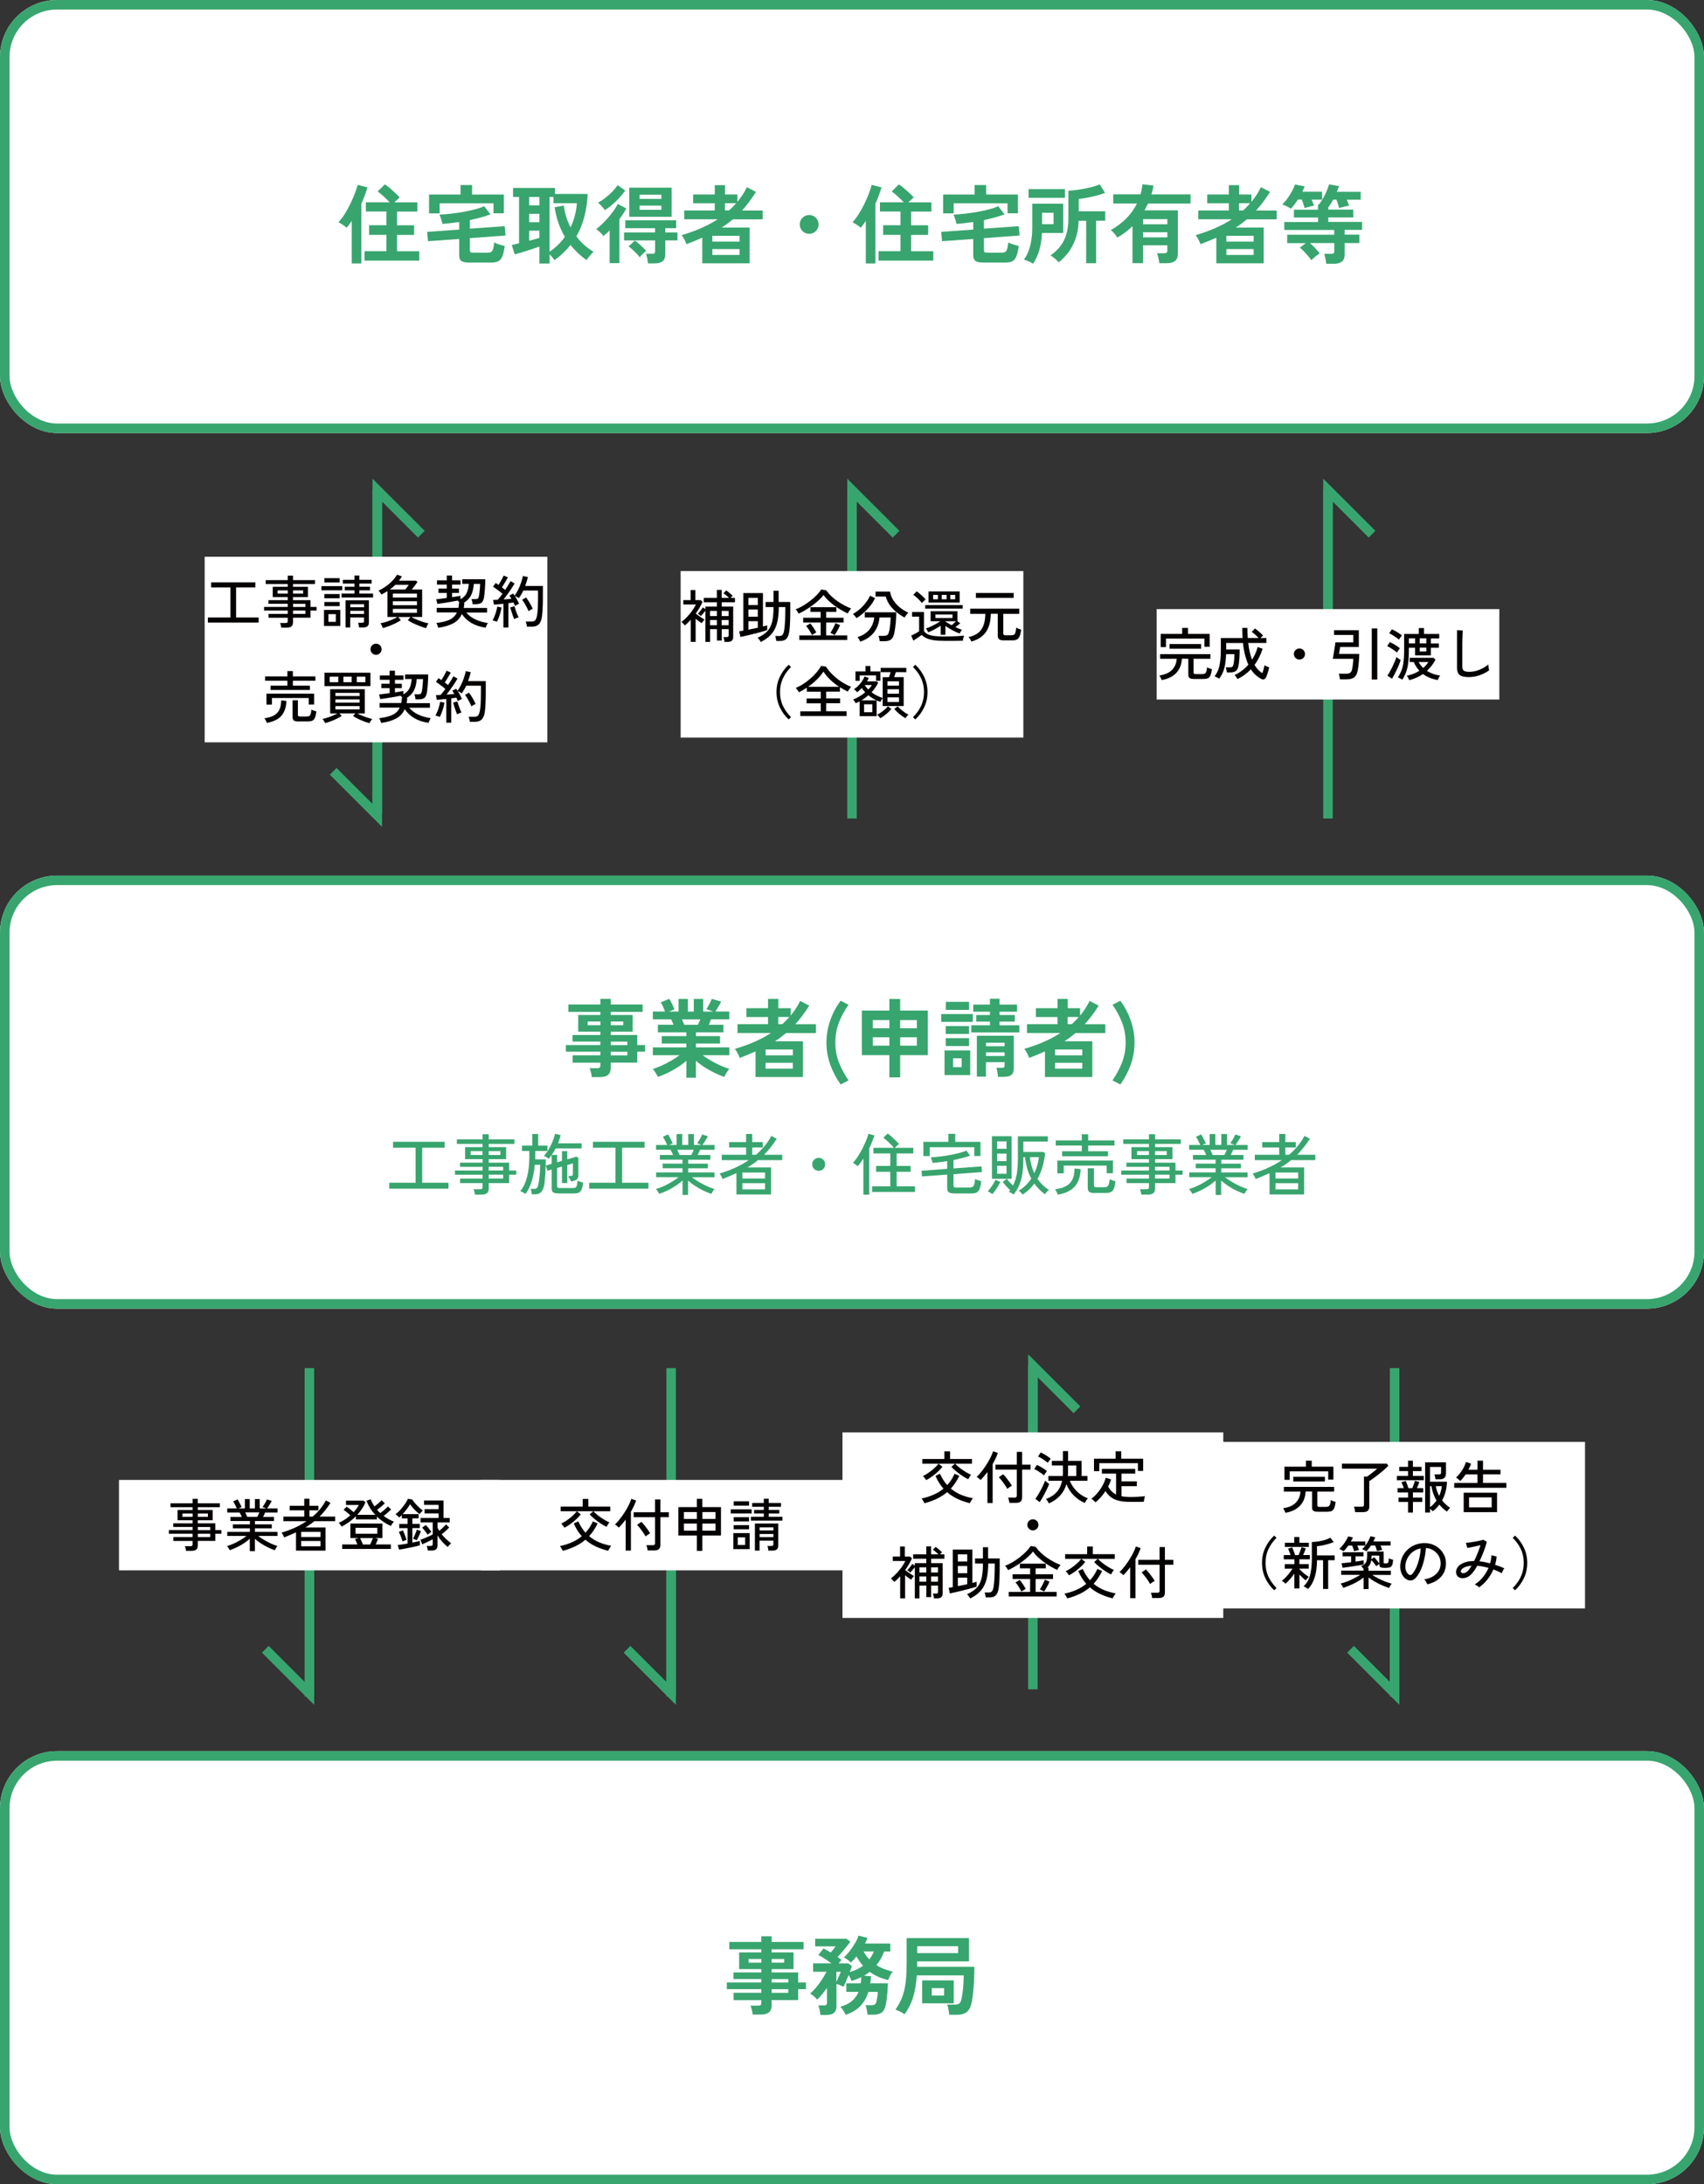 <?xml version="1.0" encoding="UTF-8"?><svg id="_レイヤー_2" xmlns="http://www.w3.org/2000/svg" viewBox="0 0 358 459"><rect x="0" y="0" width="358" height="459" fill="#333333" stroke="none"/><defs><style>.cls-1{fill:none;stroke:#38a56e;stroke-width:2px;}.cls-2{isolation:isolate;}.cls-3{fill:#38a56e;}.cls-3,.cls-4,.cls-5{stroke-width:0px;}.cls-4{fill:#fff;}.cls-5{fill:#040000;}</style></defs><g id="_レイヤ_1"><g id="_グループ_505"><g id="_グループ_352"><path id="_パス_149" class="cls-1" d="m88.52,112.26l-9.26-9.26v32.35"/><path id="_パス_242" class="cls-1" d="m70,162.09l9.26,9.26v-32.35"/><path id="_パス_241" class="cls-1" d="m79.26,103v68"/></g><g id="_長方形_513"><rect class="cls-4" width="358" height="91" rx="12" ry="12"/><rect class="cls-1" x="1" y="1" width="356" height="89" rx="11" ry="11"/></g><g id="_長方形_571"><rect class="cls-4" y="368" width="358" height="91" rx="12" ry="12"/><rect class="cls-1" x="1" y="369" width="356" height="89" rx="11" ry="11"/></g><g id="_長方形_570"><rect class="cls-4" y="184" width="358" height="91" rx="12" ry="12"/><rect class="cls-1" x="1" y="185" width="356" height="89" rx="11" ry="11"/></g><g id="_グループ_277"><g id="_住宅取得者_住宅所有者等" class="cls-2"><g class="cls-2"><path class="cls-3" d="m73.9,55.37v-8.95c-.34.52-.69,1-1.06,1.44-.23-.2-.5-.41-.83-.62-.32-.21-.62-.39-.9-.55.46-.48.9-1.06,1.32-1.74.43-.68.82-1.39,1.18-2.13s.67-1.46.94-2.16.46-1.3.58-1.8l2.07.5c-.35,1.19-.77,2.33-1.28,3.44v12.56h-2.02Zm2.68-.61v-1.98h4.61v-3.42h-3.65v-2.03h3.65v-2.88h-4.32v-1.94h4.99c-.36-.38-.77-.79-1.24-1.22-.47-.43-.89-.79-1.28-1.06l1.51-1.48c.32.2.68.47,1.07.8s.77.67,1.13,1.01.68.65.93.93c-.16.12-.34.28-.54.47-.2.19-.4.38-.59.56h4.84v1.94h-4.27v2.88h3.58v2.03h-3.58v3.42h4.66v1.98h-11.5Z"/><path class="cls-3" d="m98.49,55.17c-.74,0-1.27-.11-1.57-.34-.3-.23-.45-.6-.45-1.12v-3.49l-6.55.47-.18-1.96,6.73-.49v-1.58c-.61.08-1.21.16-1.8.23-.59.07-1.16.13-1.71.16-.04-.18-.09-.4-.17-.65s-.16-.5-.24-.74-.16-.43-.23-.56c.68-.02,1.46-.08,2.32-.18.86-.1,1.74-.22,2.63-.38.89-.16,1.72-.34,2.5-.54.78-.2,1.43-.43,1.96-.67l1.31,1.71c-.62.24-1.3.46-2.04.66s-1.5.38-2.28.55v1.8l7.31-.52.18,1.96-7.49.56v2.54c0,.18.04.31.13.39s.27.12.53.12h3.02c.34,0,.6-.05.78-.16.19-.11.33-.32.42-.63.1-.31.17-.76.22-1.35.16.08.37.17.64.27.27.1.55.19.85.27s.54.15.73.2c-.13.95-.3,1.67-.51,2.18s-.5.85-.86,1.03c-.37.18-.85.27-1.47.27h-4.72Zm-8.35-10.33v-3.96h6.61v-2h2.43v2h6.68v3.94h-2.18v-2.09h-11.32v2.11h-2.21Z"/><path class="cls-3" d="m113.32,55.39v-3.58c-.35.13-.75.28-1.21.43s-.94.31-1.44.47-.97.3-1.41.43c-.44.13-.82.24-1.13.32l-.61-1.98c.16-.02.37-.07.63-.14.26-.07.56-.14.9-.22v-9.74h-1.26v-1.89h8.8v1.26h6.88c-.16,3.48-.95,6.46-2.38,8.93.49.66,1.04,1.26,1.65,1.8.61.54,1.26,1.02,1.97,1.44-.25.22-.52.5-.81.84-.29.34-.51.65-.67.91-.64-.46-1.24-.95-1.8-1.48-.56-.53-1.09-1.1-1.57-1.71-.94,1.2-2.06,2.27-3.37,3.2-.08-.13-.22-.32-.42-.57s-.4-.47-.6-.67v1.94h-2.14Zm-2.14-12.24h2.14v-1.76h-2.14v1.76Zm0,3.55h2.14v-1.76h-2.14v1.76Zm0,3.89c.42-.11.82-.21,1.19-.32.37-.1.69-.19.95-.28v-1.51h-2.14v2.11Zm4.28,2.32c.65-.44,1.24-.93,1.78-1.46s1.02-1.09,1.44-1.67c-.54-.92-.99-1.9-1.36-2.94s-.63-2.13-.8-3.29l1.93-.34c.2,1.62.68,3.14,1.42,4.57.38-.82.69-1.65.91-2.51.22-.86.36-1.71.42-2.56h-4.91v-1.31h-.83v11.52Z"/><path class="cls-3" d="m128.08,55.31v-6.88c-.22.22-.43.42-.65.61-.22.19-.44.38-.67.56-.08-.14-.22-.31-.4-.5-.18-.19-.37-.37-.57-.54-.2-.17-.38-.31-.55-.41.37-.26.78-.6,1.21-1.02.44-.41.87-.87,1.31-1.37.43-.5.82-1,1.18-1.5.35-.5.64-.97.86-1.4l1.78.95c-.2.37-.43.75-.67,1.13-.25.38-.51.76-.78,1.13v9.22h-2.05Zm-.99-11.16c-.11-.16-.25-.33-.42-.53s-.35-.39-.54-.58c-.19-.19-.36-.34-.51-.43.53-.29,1.06-.64,1.58-1.05s1.02-.85,1.47-1.32c.45-.47.81-.91,1.09-1.33l1.6,1.13c-.37.53-.8,1.05-1.28,1.57-.48.52-.97.99-1.49,1.43-.51.44-1.01.81-1.5,1.12Zm9.04,11.2c-.02-.3-.07-.64-.14-1.02-.07-.38-.16-.71-.25-1h1.26c.25,0,.42-.03.5-.09s.13-.21.13-.45v-2.27h-6.52v-1.67h6.52v-.9h-6.26v-1.66h10.69v1.66h-2.29v.9h2.56v1.67h-2.56v2.9c0,.67-.18,1.16-.55,1.47-.37.31-.94.46-1.72.46h-1.37Zm-1.73-1.28c-.17-.24-.4-.51-.69-.81-.29-.3-.59-.59-.89-.86-.3-.28-.56-.48-.77-.61l1.33-1.24c.36.25.76.58,1.21,1s.84.8,1.16,1.16c-.23.18-.47.4-.74.67-.26.26-.47.5-.61.7Zm-2.2-8.51v-6.12h8.91v6.12h-8.91Zm2.18-3.76h4.57v-.88h-4.57v.88Zm0,2.29h4.57v-.88h-4.57v.88Z"/><path class="cls-3" d="m147.54,55.31v-5.36c-1.02.46-2.13.91-3.33,1.37-.05-.17-.13-.38-.25-.63-.12-.25-.25-.5-.39-.73-.14-.23-.26-.42-.37-.55,1.42-.41,2.76-.89,4.03-1.44,1.27-.55,2.45-1.18,3.55-1.89h-7.02v-1.85h6.41v-1.51h-4.54v-1.85h4.54v-1.96h2.16v1.96h2.59v1.55c.78-.94,1.45-1.96,2-3.08l1.91.99c-.96,1.51-1.94,2.81-2.93,3.91h4.32v1.85h-6.25c-.37.31-.75.61-1.14.9-.39.29-.79.56-1.21.83h5.87v7.51h-9.94Zm2.12-4.54h5.72v-1.22h-5.72v1.22Zm0,2.81h5.72v-1.24h-5.72v1.24Zm2.66-9.36h.86c.26-.24.52-.49.76-.74s.48-.51.71-.77h-2.34v1.51Z"/><path class="cls-3" d="m170,49.14c-.55,0-1.02-.19-1.4-.58s-.58-.85-.58-1.4.19-1.02.58-1.4.85-.58,1.4-.58,1.02.19,1.4.58c.38.38.58.85.58,1.4s-.19,1.02-.58,1.4c-.38.38-.85.58-1.4.58Z"/><path class="cls-3" d="m181.9,55.37v-8.95c-.34.52-.69,1-1.06,1.44-.23-.2-.5-.41-.83-.62-.32-.21-.62-.39-.9-.55.46-.48.9-1.06,1.32-1.74.43-.68.82-1.39,1.18-2.13s.67-1.46.94-2.16.46-1.3.58-1.8l2.07.5c-.35,1.19-.77,2.33-1.28,3.44v12.56h-2.02Zm2.68-.61v-1.98h4.61v-3.42h-3.65v-2.03h3.65v-2.88h-4.32v-1.94h4.99c-.36-.38-.77-.79-1.24-1.22-.47-.43-.89-.79-1.28-1.06l1.51-1.48c.32.2.68.47,1.07.8s.77.67,1.13,1.01.68.65.93.93c-.16.12-.34.28-.54.47-.2.19-.4.38-.59.56h4.84v1.94h-4.27v2.88h3.58v2.03h-3.58v3.42h4.66v1.98h-11.5Z"/><path class="cls-3" d="m206.49,55.17c-.74,0-1.27-.11-1.57-.34-.3-.23-.45-.6-.45-1.12v-3.49l-6.55.47-.18-1.96,6.73-.49v-1.58c-.61.08-1.21.16-1.8.23-.59.07-1.16.13-1.71.16-.04-.18-.09-.4-.17-.65s-.16-.5-.24-.74-.16-.43-.23-.56c.68-.02,1.46-.08,2.32-.18.86-.1,1.74-.22,2.63-.38.89-.16,1.72-.34,2.5-.54.78-.2,1.43-.43,1.96-.67l1.31,1.71c-.62.24-1.3.46-2.04.66s-1.5.38-2.28.55v1.8l7.31-.52.18,1.96-7.49.56v2.54c0,.18.04.31.13.39s.27.12.53.12h3.02c.34,0,.6-.05.78-.16.19-.11.33-.32.42-.63.1-.31.17-.76.22-1.35.16.08.37.17.64.27.27.1.55.19.85.27s.54.15.73.2c-.13.95-.3,1.67-.51,2.18s-.5.85-.86,1.03c-.37.18-.85.27-1.47.27h-4.72Zm-8.35-10.33v-3.96h6.61v-2h2.43v2h6.68v3.94h-2.18v-2.09h-11.32v2.11h-2.21Z"/><path class="cls-3" d="m217.05,55.42c-.24-.16-.55-.32-.94-.5-.39-.17-.72-.3-1-.37.6-.78,1.04-1.75,1.33-2.92.29-1.16.43-2.38.43-3.65v-5.17h6.5v6.14h-4.46c-.06,1.38-.25,2.6-.57,3.65-.32,1.06-.75,1.99-1.29,2.81Zm-.95-13.84v-1.84h7.65v1.84h-7.65Zm2.83,5.53h2.41v-2.39h-2.41v2.39Zm9.27,8.21v-8.93h-1.58c-.04,1.38-.25,2.62-.63,3.72-.38,1.1-.89,2.06-1.5,2.89-.62.83-1.31,1.54-2.06,2.12-.11-.13-.26-.29-.47-.48-.2-.19-.42-.37-.65-.55-.23-.18-.43-.32-.61-.41.72-.5,1.36-1.09,1.93-1.77s1.02-1.5,1.34-2.48c.32-.97.49-2.15.49-3.55v-5.8c.73-.04,1.5-.12,2.31-.24.81-.13,1.59-.28,2.35-.47.76-.19,1.4-.39,1.93-.62l1.12,1.78c-.49.19-1.06.38-1.71.55-.65.17-1.3.32-1.97.45s-1.28.22-1.85.28v2.59h5.56v1.98h-1.91v8.93h-2.09Z"/><path class="cls-3" d="m237.93,55.3v-7.78c-.96.96-2.03,1.76-3.22,2.41-.14-.28-.34-.56-.59-.86s-.5-.54-.76-.72c1.25-.7,2.33-1.51,3.26-2.44s1.67-1.98,2.25-3.14h-4.99v-1.93h5.74c.1-.35.18-.7.24-1.04.07-.35.12-.71.17-1.08l2.32.29c-.06.31-.13.62-.2.93-.07.31-.16.61-.25.91h8.23v1.93h-8.95c-.12.24-.24.48-.35.71-.11.23-.24.47-.37.71h7v9.18c0,1.28-.77,1.93-2.32,1.93h-1.58c-.02-.3-.08-.66-.18-1.09-.1-.43-.2-.76-.31-1h1.48c.25,0,.43-.04.54-.13.11-.08.16-.25.16-.49v-1.06h-5.11v3.76h-2.21Zm2.21-8.17h5.11v-1.08h-5.11v1.08Zm0,2.75h5.11v-1.08h-5.11v1.08Z"/><path class="cls-3" d="m255.54,55.31v-5.36c-1.02.46-2.13.91-3.33,1.37-.05-.17-.13-.38-.25-.63-.12-.25-.25-.5-.39-.73-.14-.23-.26-.42-.37-.55,1.42-.41,2.76-.89,4.03-1.44,1.27-.55,2.45-1.18,3.55-1.89h-7.02v-1.85h6.41v-1.51h-4.54v-1.85h4.54v-1.96h2.16v1.96h2.59v1.55c.78-.94,1.45-1.96,2-3.08l1.91.99c-.96,1.51-1.94,2.81-2.93,3.91h4.32v1.85h-6.25c-.37.31-.75.61-1.14.9-.39.29-.79.56-1.21.83h5.87v7.51h-9.94Zm2.12-4.54h5.72v-1.22h-5.72v1.22Zm0,2.81h5.72v-1.24h-5.72v1.24Zm2.66-9.36h.86c.26-.24.52-.49.76-.74s.48-.51.71-.77h-2.34v1.51Z"/><path class="cls-3" d="m271.2,43.85c-.11-.08-.28-.19-.51-.31-.23-.12-.47-.24-.72-.35s-.44-.19-.58-.23c.37-.35.74-.76,1.09-1.25.35-.49.67-.99.95-1.51.28-.52.5-1,.64-1.43l2.02.4c-.06.18-.13.36-.22.55-.08.19-.17.38-.27.57h4.16v1.66h-2.2c.1.23.19.46.28.68.09.23.17.43.23.59-.16.02-.37.07-.63.13-.26.07-.52.13-.77.2-.25.07-.45.12-.59.17-.05-.23-.13-.51-.24-.85-.11-.34-.23-.65-.35-.94h-.81c-.5.79-.99,1.43-1.46,1.91Zm7.43,11.57c-.02-.3-.08-.65-.16-1.04-.08-.4-.17-.74-.25-1.04h1.46c.25,0,.42-.03.51-.09s.13-.22.13-.47v-1.71h-5.11c.35.31.71.67,1.1,1.08.38.41.7.77.95,1.1-.26.16-.57.38-.92.67-.35.29-.62.54-.83.76-.18-.26-.41-.56-.69-.89-.28-.33-.58-.65-.88-.97-.31-.32-.59-.58-.86-.78l1.26-.95h-3.91v-1.76h9.88v-1.01h-10.49v-1.67h7.09v-.94h-5.06v-1.64h5.06v-1.1h.18c.32-.38.63-.83.91-1.34.28-.51.53-1.02.75-1.54.22-.52.37-.97.47-1.35l2.09.38c-.06.19-.13.39-.21.59s-.16.4-.24.59h5v1.66h-2.92c.1.23.19.46.28.68.09.23.16.43.21.59-.19.02-.43.07-.71.13-.28.07-.55.13-.8.19-.25.06-.45.11-.59.16-.05-.24-.13-.53-.23-.86-.11-.34-.22-.64-.32-.9h-.68c-.17.3-.34.59-.51.86-.17.28-.35.53-.53.77v.47h5.26v1.64h-5.26v.94h7.11v1.67h-3.67v1.01h3.1v1.76h-3.1v2.45c0,.66-.19,1.14-.58,1.45s-.97.46-1.75.46h-1.53Z"/></g></g></g><g id="_グループ_345"><g id="_事務局" class="cls-2"><g class="cls-2"><path class="cls-3" d="m158.14,423.37c-.02-.3-.08-.63-.17-.99-.09-.36-.19-.66-.3-.9h1.58c.25,0,.43-.04.54-.12.11-.08.16-.24.16-.48v-.56h-5.83v-1.55h5.83v-.76h-7.25v-1.4h7.25v-.72h-5.85v-1.39h5.85v-.7h-4.66v-3.51h4.66v-.65h-6.73v-1.55h6.73v-1.19h2.16v1.19h6.71v1.55h-6.71v.65h4.61v3.51h-4.61v.7h5.58v2.11h1.64v1.4h-1.64v2.3h-5.58v1.15c0,.66-.19,1.14-.57,1.44s-.95.45-1.72.45h-1.69Zm-.86-10.93h2.68v-.77h-2.68v.77Zm4.84,0h2.63v-.77h-2.63v.77Zm0,4.18h3.49v-.72h-3.49v.72Zm0,2.16h3.49v-.76h-3.49v.76Z"/><path class="cls-3" d="m172.36,423.39c-.02-.28-.08-.62-.16-1.02-.08-.4-.17-.72-.27-.95h1.17c.23,0,.39-.04.49-.11.1-.07.15-.22.15-.45v-3.11c-.34.48-.68.93-1.03,1.35-.35.42-.7.79-1.04,1.1-.18-.23-.41-.46-.69-.71-.28-.25-.54-.43-.78-.55.42-.36.85-.8,1.29-1.33.44-.53.85-1.08,1.23-1.67.38-.58.7-1.11.94-1.59h-2.84v-1.76h3.87c-.44-.32-.92-.65-1.42-.97-.5-.32-.95-.59-1.35-.79l1.1-1.37c.22.11.45.23.71.38.26.14.53.3.8.47.18-.2.37-.44.58-.7.2-.26.35-.46.45-.59h-4.3v-1.6h6.57l.81.63c-.19.28-.44.61-.76.99-.31.38-.64.77-.97,1.17-.34.4-.65.75-.94,1.06.16.1.3.19.43.29.13.1.26.19.38.29-.06.08-.14.19-.25.32-.11.13-.22.28-.34.43h2.03l.77.56c-.05.13-.11.31-.19.53-.08.22-.17.47-.28.73,1.06-.29,1.99-.73,2.79-1.33-.26-.29-.5-.59-.72-.92-.22-.32-.43-.67-.63-1.04-.19.24-.39.47-.59.68s-.41.42-.61.61c-.19-.2-.43-.41-.7-.6-.28-.2-.53-.36-.77-.48.43-.38.86-.85,1.28-1.4s.79-1.11,1.12-1.68.56-1.07.68-1.49l1.89.47c-.14.4-.32.79-.54,1.19h5.33v1.67h-1.28c-.22.54-.46,1.05-.72,1.52-.26.47-.57.92-.92,1.34.5.32,1.05.6,1.63.82.58.22,1.18.41,1.81.55-.19.2-.38.48-.56.84-.18.35-.32.66-.41.93-.73-.17-1.42-.4-2.07-.68-.65-.29-1.25-.64-1.82-1.04-.36.29-.76.56-1.19.81l1.49.11c-.01.25-.04.5-.07.75-.04.25-.07.49-.11.73h3.71c-.01.53-.04,1.07-.08,1.64-.04.56-.1,1.1-.16,1.61-.07.51-.14.95-.22,1.32-.17.8-.47,1.34-.9,1.62-.43.28-1.04.41-1.82.41h-1.1c-.01-.18-.04-.4-.08-.66-.04-.26-.09-.51-.15-.76-.06-.25-.12-.44-.18-.58h1.1c.43,0,.72-.06.87-.17.15-.11.27-.35.35-.71.06-.28.11-.59.16-.94.05-.35.08-.68.09-.98h-1.98c-.34,1.12-.87,2.08-1.59,2.88-.73.8-1.78,1.45-3.16,1.94-.11-.24-.28-.53-.5-.88-.23-.35-.44-.62-.65-.81,1-.28,1.81-.67,2.43-1.2.62-.52,1.09-1.17,1.4-1.93h-2.56v-1.8h3.02c.06-.4.1-.83.11-1.3-.3.16-.62.3-.95.43-.34.13-.7.26-1.08.38-.08-.19-.18-.4-.28-.61-.1-.22-.21-.43-.33-.65-.19.49-.39.97-.6,1.45-.21.47-.38.82-.51,1.04-.18-.11-.41-.22-.68-.34-.28-.12-.53-.21-.77-.27v4.77c0,1.16-.7,1.75-2.09,1.75h-1.26Zm3.35-6.91c.12-.24.24-.5.37-.79s.24-.56.35-.81c.11-.25.18-.43.22-.52h-.94v2.12Zm6.93-4.72c.4-.52.71-1.07.95-1.67h-2.16c.35.65.75,1.21,1.21,1.67Z"/><path class="cls-3" d="m199.43,423.4c-.01-.17-.04-.4-.09-.68s-.1-.57-.16-.85c-.06-.28-.12-.48-.18-.61h1.48c.52,0,.87-.08,1.06-.23s.34-.44.43-.85c.11-.46.2-1,.28-1.62.08-.62.13-1.25.17-1.87s.05-1.15.05-1.57h-9.86c-.12,1.82-.39,3.38-.8,4.67s-1,2.46-1.76,3.5c-.3-.2-.62-.39-.96-.57-.34-.17-.67-.3-.98-.39.4-.55.74-1.13,1.04-1.74.3-.61.55-1.28.75-2.03s.34-1.62.44-2.6c.1-.98.14-2.13.14-3.44v-5.24h13.1v4.9h-10.89v1.13h12.02c0,.62-.01,1.31-.04,2.05-.02.74-.06,1.49-.12,2.24s-.13,1.45-.22,2.11c-.09.65-.2,1.2-.33,1.65-.22.73-.56,1.25-1.04,1.57-.48.31-1.13.47-1.94.47h-1.6Zm-6.73-12.96h8.59v-1.46h-8.59v1.46Zm1.04,10.55v-4.82h6.64v4.82h-6.64Zm2.02-1.64h2.59v-1.55h-2.59v1.55Z"/></g></g></g><g id="_グループ_344"><g id="_事業者_申請者_" class="cls-2"><g class="cls-2"><path class="cls-3" d="m124.33,226.37c-.02-.3-.08-.63-.17-.99-.09-.36-.19-.66-.3-.9h1.58c.25,0,.43-.04.54-.12.11-.08.16-.24.16-.48v-.56h-5.83v-1.55h5.83v-.76h-7.25v-1.4h7.25v-.72h-5.85v-1.39h5.85v-.7h-4.66v-3.51h4.66v-.65h-6.73v-1.55h6.73v-1.19h2.16v1.19h6.71v1.55h-6.71v.65h4.61v3.51h-4.61v.7h5.58v2.11h1.64v1.4h-1.64v2.3h-5.58v1.15c0,.66-.19,1.14-.57,1.44s-.95.45-1.72.45h-1.69Zm-.86-10.93h2.68v-.77h-2.68v.77Zm4.84,0h2.63v-.77h-2.63v.77Zm0,4.18h3.49v-.72h-3.49v.72Zm0,2.16h3.49v-.76h-3.49v.76Z"/><path class="cls-3" d="m144.21,226.49v-3.58c-.54.48-1.15.94-1.83,1.37-.68.43-1.38.82-2.09,1.17-.71.35-1.41.64-2.08.86-.06-.14-.15-.32-.27-.53s-.25-.42-.4-.63c-.14-.21-.28-.38-.41-.5.59-.18,1.22-.42,1.89-.73.67-.31,1.33-.65,1.99-1.03.65-.38,1.24-.76,1.75-1.14h-5.6v-1.64h7.04v-.81h-5.17v-1.57h5.17v-.79h-5.98v-1.6h3.28c-.08-.2-.17-.4-.25-.6-.08-.2-.17-.38-.27-.53h-3.82v-1.64h2.56c-.12-.31-.26-.65-.42-1.03-.16-.37-.33-.67-.5-.9l1.82-.74c.12.18.25.41.39.69.14.28.27.56.39.83.12.27.22.5.29.68l-1.13.47h2v-2.65h1.96v2.65h1.24v-2.65h1.98v2.65h2.12l-1.46-.5c.12-.17.25-.39.41-.66.15-.27.29-.55.43-.83.14-.28.24-.51.3-.67l1.98.58c-.11.2-.24.44-.4.72-.16.28-.31.54-.46.78-.15.25-.27.44-.37.58h2.92v1.64h-3.83c-.16.41-.31.79-.47,1.13h3.08v1.6h-5.78v.79h5.06v1.57h-5.06v.81h7.02v1.64h-5.62c.52.38,1.1.77,1.75,1.14s1.31.72,1.98,1.02c.67.3,1.3.54,1.89.72-.12.12-.25.29-.4.5-.14.21-.28.42-.4.64-.12.22-.21.4-.27.54-.66-.23-1.34-.51-2.05-.86s-1.4-.73-2.07-1.16c-.67-.43-1.29-.89-1.84-1.37v3.56h-2Zm-.45-11.14h2.86c.08-.17.17-.35.25-.55.08-.2.17-.39.25-.58h-3.85c.1.19.19.39.27.59.08.21.16.38.22.54Z"/><path class="cls-3" d="m158.73,226.31v-5.36c-1.02.46-2.13.91-3.33,1.37-.05-.17-.13-.38-.25-.63-.12-.25-.25-.5-.39-.73-.14-.23-.26-.42-.37-.55,1.42-.41,2.76-.89,4.03-1.44,1.27-.55,2.45-1.18,3.55-1.89h-7.02v-1.85h6.41v-1.51h-4.54v-1.85h4.54v-1.96h2.16v1.96h2.59v1.55c.78-.94,1.45-1.96,2-3.08l1.91.99c-.96,1.51-1.94,2.81-2.93,3.91h4.32v1.85h-6.25c-.37.31-.75.61-1.14.9-.39.29-.79.56-1.21.83h5.87v7.51h-9.94Zm2.12-4.54h5.72v-1.22h-5.72v1.22Zm0,2.81h5.72v-1.24h-5.72v1.24Zm2.66-9.36h.86c.26-.24.52-.49.76-.74s.48-.51.71-.77h-2.34v1.51Z"/><path class="cls-3" d="m176.62,227.9c-.95-1.33-1.68-2.74-2.21-4.22-.52-1.48-.78-3.01-.78-4.58s.26-3.14.78-4.64c.52-1.5,1.26-2.89,2.21-4.16l1.64.85c-.84,1.2-1.51,2.45-2.01,3.74-.5,1.3-.75,2.7-.75,4.21s.25,2.87.75,4.15c.5,1.28,1.17,2.54,2.02,3.79l-1.66.86Z"/><path class="cls-3" d="m186.85,226.4v-4.66h-5.78v-9.38h5.78v-2.43h2.27v2.43h5.81v9.38h-5.81v4.66h-2.27Zm-3.47-10.31h3.47v-1.73h-3.47v1.73Zm0,3.65h3.47v-1.76h-3.47v1.76Zm5.74-3.65h3.51v-1.73h-3.51v1.73Zm0,3.65h3.51v-1.76h-3.51v1.76Z"/><path class="cls-3" d="m197.74,214.74v-1.64h6.64v1.64h-6.64Zm.7,11.18v-5.18h5.4v5.18h-5.4Zm.25-8.64v-1.66h4.9v1.66h-4.9Zm0,2.54v-1.66h4.9v1.66h-4.9Zm.02-7.6v-1.69h4.88v1.69h-4.88Zm1.53,12.04h1.8v-1.87h-1.8v1.87Zm3.83-7.31v-1.49h3.91v-.77h-2.88v-1.39h2.88v-.7h-3.51v-1.49h3.51v-1.24h2.02v1.24h3.67v1.49h-3.67v.7h3.2v1.39h-3.2v.77h4.16v1.49h-10.08Zm5.6,9.34c-.02-.28-.06-.6-.12-.97-.05-.37-.12-.68-.21-.92h1.17c.24,0,.39-.04.45-.11.06-.07.09-.22.09-.45v-.63h-3.91v3.04h-1.91v-8.6h7.76v6.88c0,.62-.17,1.07-.5,1.35s-.86.41-1.57.41h-1.26Zm-2.52-6.43h3.91v-.74h-3.91v.74Zm0,2.05h3.91v-.76h-3.91v.76Z"/><path class="cls-3" d="m219.54,226.31v-5.36c-1.02.46-2.13.91-3.33,1.37-.05-.17-.13-.38-.25-.63-.12-.25-.25-.5-.39-.73-.14-.23-.26-.42-.37-.55,1.42-.41,2.76-.89,4.03-1.44,1.27-.55,2.45-1.18,3.55-1.89h-7.02v-1.85h6.41v-1.51h-4.54v-1.85h4.54v-1.96h2.16v1.96h2.59v1.55c.78-.94,1.45-1.96,2-3.08l1.91.99c-.96,1.51-1.94,2.81-2.93,3.91h4.32v1.85h-6.25c-.37.31-.75.61-1.14.9-.39.29-.79.56-1.21.83h5.87v7.51h-9.94Zm2.12-4.54h5.72v-1.22h-5.72v1.22Zm0,2.81h5.72v-1.24h-5.72v1.24Zm2.66-9.36h.86c.26-.24.52-.49.76-.74s.48-.51.71-.77h-2.34v1.51Z"/><path class="cls-3" d="m235.38,227.9l-1.66-.86c.85-1.25,1.53-2.51,2.02-3.79s.75-2.66.75-4.15-.25-2.92-.75-4.21-1.17-2.54-2.01-3.74l1.64-.85c.94,1.27,1.67,2.66,2.2,4.16s.79,3.05.79,4.64-.26,3.1-.78,4.58c-.52,1.48-1.26,2.89-2.21,4.22Z"/></g></g></g><g id="_グループ_339"><path id="_パス_244" class="cls-1" d="m188.26,112.26l-9.26-9.26v32.35"/><path id="_パス_243" class="cls-1" d="m179,103v69"/></g><g id="_グループ_340"><path id="_パス_246" class="cls-1" d="m288.26,112.26l-9.26-9.26v32.35"/><path id="_パス_245" class="cls-1" d="m279,103v69"/></g><g id="_グループ_341"><rect id="_長方形_569" class="cls-4" x="143" y="120" width="72" height="35"/><g id="_補助金分還元_全額_" class="cls-2"><g class="cls-2"><path class="cls-5" d="m145.12,134.88v-4.64c-.19.22-.39.42-.59.62-.2.2-.42.39-.64.57-.08-.1-.2-.22-.35-.38s-.28-.27-.37-.34c.43-.33.84-.71,1.24-1.13.39-.43.74-.86,1.06-1.31.31-.44.56-.86.73-1.24h-2.64v-.92h1.54v-2.12h1v2.12h1.1l.4.37c-.19.42-.41.84-.65,1.26-.24.42-.5.82-.78,1.21.19.14.41.3.64.46.24.16.46.32.68.46.22.14.4.26.54.35-.1.08-.21.2-.33.35-.12.16-.22.29-.28.39-.38-.25-.8-.56-1.27-.92v4.85h-1.01Zm3.08,0v-6.54c-.14.18-.31.38-.49.6-.18.22-.34.39-.46.52-.06-.06-.17-.15-.32-.27-.15-.12-.25-.19-.32-.23.18-.16.36-.37.56-.62.2-.25.36-.48.5-.69l.53.36v-.53h2.41v-.92h-2.76v-.92h2.76v-1.68h1.01v1.68h1.54c-.16-.17-.35-.35-.58-.53-.22-.19-.42-.33-.59-.44l.58-.6c.13.08.28.19.45.33.17.14.34.28.51.43.17.15.3.27.4.38-.04.03-.1.09-.19.18l-.25.25h.92v.92h-2.78v.92h2.41v6.41c0,.66-.38,1-1.15,1h-.68c0-.14-.03-.31-.08-.53-.04-.22-.09-.38-.14-.48h.67c.15,0,.26-.03.32-.08.06-.05.1-.15.1-.29v-1.3h-1.45v2.41h-1.01v-2.41h-1.44v2.68h-.97Zm.97-5.42h1.44v-1.08h-1.44v1.08Zm0,1.93h1.44v-1.1h-1.44v1.1Zm2.45-1.93h1.45v-1.08h-1.45v1.08Zm0,1.93h1.45v-1.1h-1.45v1.1Z"/><path class="cls-5" d="m155.55,133.84l-.24-1.18c.11-.02.24-.03.39-.05.15-.02.31-.05.47-.08v-7.9h4.12v7.02c.18-.05.35-.09.5-.13.15-.04.28-.08.39-.11v1.01c-.25.08-.55.17-.91.28-.36.1-.75.21-1.18.32-.42.11-.85.21-1.28.32-.43.1-.84.2-1.23.29s-.73.16-1.03.22Zm1.69-6.7h1.97v-1.5h-1.97v1.5Zm0,2.46h1.97v-1.51h-1.97v1.51Zm0,2.72c.66-.13,1.32-.26,1.97-.41v-1.37h-1.97v1.78Zm2.59,2.59c-.08-.16-.18-.32-.31-.48-.12-.16-.24-.29-.35-.4.62-.3,1.14-.61,1.56-.94s.77-.73,1.03-1.21c.26-.47.45-1.05.57-1.75.12-.69.18-1.55.18-2.56h-1.66v-1.07h1.66v-2.36h1.08v2.36h2.44c0,.25,0,.51,0,.79,0,.28,0,.56,0,.86,0,.92-.01,1.76-.04,2.51-.03.76-.07,1.38-.14,1.87-.07.55-.19.99-.35,1.3-.16.32-.38.54-.64.67-.26.13-.59.19-.97.19h-.79c-.02-.18-.06-.37-.11-.58-.05-.21-.09-.36-.13-.46h.86c.19,0,.35-.03.49-.09.13-.06.24-.18.33-.37.09-.18.16-.45.22-.8.06-.4.12-.97.16-1.72.04-.75.06-1.56.07-2.44v-.66h-1.37c0,1.06-.09,1.98-.23,2.76-.15.78-.38,1.44-.68,2-.31.56-.7,1.04-1.16,1.45-.47.41-1.03.78-1.67,1.12Z"/><path class="cls-5" d="m167.79,128.96c-.06-.11-.14-.26-.26-.45-.12-.19-.24-.35-.38-.47.5-.18,1.01-.42,1.55-.74.54-.32,1.05-.67,1.55-1.06.5-.39.95-.79,1.35-1.2.4-.41.71-.8.94-1.16l1.04.17c.3.42.65.83,1.06,1.22.41.39.86.75,1.33,1.08.48.33.96.63,1.45.88.49.26.96.47,1.4.64-.08.08-.17.19-.26.32-.1.14-.19.27-.27.4s-.15.24-.19.32c-.41-.18-.85-.41-1.31-.68-.47-.27-.93-.57-1.4-.91s-.9-.7-1.31-1.08c-.41-.38-.76-.78-1.05-1.2-.25.34-.57.69-.98,1.06-.4.37-.85.74-1.34,1.1-.49.36-.98.7-1.49,1s-.98.56-1.44.76Zm.14,5.53v-.96h4.49v-2.71h-3.68v-1h3.68v-1.24h-2.15v-.98h5.45v.98h-2.14v1.24h3.65v1h-3.65v2.71h4.42v.96h-10.07Zm2.65-1.03c-.07-.18-.18-.39-.32-.63-.14-.24-.3-.48-.46-.72-.16-.24-.31-.42-.46-.56l.9-.54c.23.27.46.57.67.9.22.33.41.66.59.98l-.92.56Zm4.8,0l-.91-.47c.18-.28.38-.61.58-1s.36-.73.47-1.04l.98.42c-.08.19-.18.41-.31.67s-.26.5-.41.75c-.14.25-.28.47-.41.67Z"/><path class="cls-5" d="m179.96,129.91c-.04-.07-.11-.16-.2-.28-.1-.11-.2-.22-.3-.34-.1-.11-.2-.2-.29-.26.47-.25.94-.58,1.41-.98s.9-.86,1.29-1.36.7-1,.91-1.5l1.06.5c-.26.58-.6,1.13-1.02,1.65-.42.52-.87,1-1.37,1.44-.5.44-.99.81-1.49,1.12Zm.77,4.92c-.02-.07-.07-.17-.14-.29-.07-.12-.14-.24-.22-.37s-.16-.22-.23-.28c1.1-.34,1.94-.87,2.52-1.6.58-.73.92-1.58,1-2.54h-1.98v-1.08h6.61c0,.37,0,.77-.03,1.21-.02.44-.05.87-.1,1.3-.04.43-.1.84-.16,1.22-.06.38-.13.7-.2.97-.15.53-.39.89-.7,1.09-.32.2-.75.29-1.3.29h-.98c0-.16-.04-.36-.09-.59-.05-.23-.11-.41-.16-.54h1.09c.33,0,.57-.05.72-.15.15-.1.27-.3.36-.59.08-.24.15-.55.2-.93.05-.38.09-.77.13-1.17.03-.4.05-.74.05-1.02h-2.34c-.06.76-.24,1.47-.55,2.14-.31.66-.75,1.25-1.33,1.75s-1.3.9-2.17,1.19Zm9.31-5.06c-.58-.31-1.15-.69-1.69-1.12-.54-.44-1.01-.93-1.4-1.48-.4-.55-.68-1.15-.85-1.8h-2.15v-1.04h3.05c.1.66.33,1.27.69,1.82.36.55.8,1.04,1.34,1.48.54.44,1.14.81,1.81,1.13-.08.06-.17.16-.28.29-.11.13-.21.26-.31.4-.1.13-.17.24-.22.33Z"/><path class="cls-5" d="m198.31,134.67c-.82,0-1.53-.04-2.11-.13s-1.08-.22-1.49-.4c-.41-.18-.76-.41-1.07-.7-.14.1-.31.23-.53.37-.22.14-.43.29-.65.44-.22.15-.41.27-.56.38l-.47-1.06c.14-.06.31-.14.52-.25.21-.11.42-.22.64-.34.21-.12.38-.22.51-.31v-3.08h-1.48v-.98h2.5v4.02c.2.28.47.5.82.67.34.16.79.28,1.34.35.55.07,1.23.1,2.03.1.97,0,1.8-.02,2.49-.05.69-.03,1.27-.08,1.75-.13-.02.06-.06.15-.1.29-.04.14-.08.28-.11.43-.03.15-.05.27-.06.35-.2,0-.46.01-.77.02-.32,0-.66,0-1.03.01-.37,0-.74,0-1.12,0h-1.06Zm-4.64-7.96c-.13-.17-.29-.36-.49-.57-.2-.21-.41-.42-.64-.62-.23-.2-.45-.38-.67-.52l.73-.73c.21.14.43.32.66.52.23.2.45.4.67.61s.39.4.53.58c-.06.05-.14.12-.25.22-.11.1-.22.19-.32.29-.1.1-.17.18-.22.24Zm.72,1.2v-.76h7.87v.76h-7.87Zm3.25,5.5v-1.93c-.4.28-.84.54-1.31.79s-.91.45-1.32.61c-.04-.1-.11-.24-.21-.42-.1-.18-.19-.31-.28-.4.35-.1.71-.24,1.07-.41.36-.17.72-.35,1.06-.54.34-.19.64-.38.91-.56h-2.05v-2.11h5.64v2.11l.6.42c-.11.1-.26.23-.46.38-.19.15-.38.3-.58.44.23.1.47.2.7.3.24.1.47.18.69.24-.07.08-.16.21-.26.39-.1.18-.17.32-.21.41-.46-.16-.97-.39-1.52-.68s-1.05-.6-1.49-.92v1.87h-.98Zm-2.56-6.78v-2.34h6.55v2.34h-6.55Zm.96-.7h1.02v-.92h-1.02v.92Zm.49,3.94h3.58v-.74h-3.58v.74Zm1.32-3.94h1.02v-.92h-1.02v.92Zm2.06,5.46c.16-.11.33-.25.5-.41s.32-.3.45-.43h-2.24v.05c.17.12.36.25.59.38s.46.27.71.41Zm-.25-5.46h1.01v-.92h-1.01v.92Z"/><path class="cls-5" d="m204.08,134.83c-.06-.14-.14-.31-.25-.49-.11-.18-.23-.34-.37-.46.78-.16,1.42-.43,1.94-.8.52-.37.91-.89,1.18-1.55.27-.66.41-1.51.44-2.54h-3.19v-1.07h10.31v1.07h-3.36v4.08c0,.15.03.26.1.33s.2.1.39.1h1.19c.22,0,.4-.03.54-.1.14-.06.24-.21.32-.44.08-.23.14-.59.19-1.08.1.08.27.16.49.25.22.09.41.15.55.19-.09.63-.21,1.11-.36,1.43-.15.32-.34.54-.57.65-.23.11-.49.17-.8.17h-2.03c-.39,0-.69-.08-.88-.23-.2-.15-.29-.41-.29-.78v-4.58h-1.45c-.02,1.13-.19,2.08-.51,2.86-.32.78-.77,1.41-1.37,1.89-.6.48-1.34.85-2.22,1.09Zm.95-9.19v-1.03h7.94v1.03h-7.94Z"/></g><g class="cls-2"><path class="cls-5" d="m165.7,151.19c-.78-.72-1.4-1.57-1.86-2.54-.46-.97-.7-2.04-.7-3.21s.23-2.24.7-3.21c.46-.97,1.08-1.82,1.86-2.54l.49.48c-.73.72-1.3,1.51-1.7,2.38-.41.87-.61,1.83-.61,2.89s.2,2.02.61,2.89.98,1.66,1.7,2.38l-.49.48Z"/><path class="cls-5" d="m168.14,150.49v-1.01h4.3v-1.68h-2.98v-1.02h2.98v-1.42h-2.94v-.84c-.26.18-.53.35-.81.51-.28.16-.55.31-.83.45-.04-.08-.1-.18-.19-.3-.08-.12-.17-.24-.26-.35s-.17-.2-.23-.26c.51-.21,1.03-.48,1.55-.82.52-.34,1.03-.71,1.51-1.13.48-.42.92-.85,1.31-1.31.39-.46.71-.91.96-1.37l1.02.14c.36.58.82,1.14,1.39,1.69.56.55,1.18,1.05,1.85,1.49s1.36.8,2.05,1.07c-.1.1-.23.26-.37.47s-.25.39-.32.54c-.56-.26-1.12-.57-1.67-.92v.92h-2.88v1.42h2.92v1.02h-2.92v1.68h4.28v1.01h-9.73Zm1.63-6.16h6.53c-.66-.43-1.27-.92-1.85-1.47s-1.06-1.13-1.45-1.73c-.37.58-.83,1.14-1.4,1.69-.56.55-1.17,1.05-1.83,1.52Z"/><path class="cls-5" d="m180.61,150.5v-3.11c-.14.07-.27.14-.41.2-.14.06-.28.13-.42.19-.02-.06-.07-.14-.14-.25-.07-.11-.14-.21-.22-.32-.08-.1-.14-.18-.19-.22.45-.16.89-.37,1.33-.64.44-.27.85-.56,1.22-.87-.27-.28-.52-.58-.73-.89-.32.34-.65.64-.98.88-.06-.09-.17-.2-.31-.34-.14-.14-.26-.24-.36-.29.3-.18.59-.41.89-.71.3-.3.57-.62.81-.97s.42-.68.53-1l.89.31c-.05.11-.1.23-.17.35-.06.12-.13.24-.2.37h2.06l.29.26c-.34.73-.8,1.4-1.39,2.03.75.56,1.53.96,2.34,1.19v-4.37h1.33c.06-.16.11-.33.17-.52.06-.18.11-.36.16-.53h-2.09v-.9h5.39v.9h-2.2c-.06.16-.11.33-.17.52-.06.19-.12.36-.18.52h2v6.08h-4.42v-1.68c-.07.09-.16.22-.26.4-.1.18-.18.31-.22.4-.13-.04-.26-.09-.38-.14s-.26-.11-.4-.16v3.3h-3.59Zm-.88-7.42v-1.98h2.1v-1.14h1.04v1.14h2.09v1.97h-.9v-1.13h-3.44v1.14h-.89Zm1.27,4.09h3.14c-.61-.28-1.17-.63-1.69-1.06-.46.39-.94.74-1.45,1.06Zm.54,2.5h1.72v-1.67h-1.72v1.67Zm.89-4.78c.16-.16.3-.32.43-.47s.23-.31.31-.46h-1.5c.21.34.46.66.77.94Zm2.51,6.04c-.06-.1-.16-.23-.3-.39-.14-.16-.26-.28-.35-.35.25-.11.52-.27.8-.47.29-.2.56-.42.82-.65.26-.23.47-.44.63-.64l.74.55c-.3.37-.66.73-1.1,1.09-.44.36-.85.65-1.25.87Zm1.51-6.84h2.42v-.92h-2.42v.92Zm0,1.69h2.42v-.94h-2.42v.94Zm0,1.74h2.42v-.98h-2.42v.98Zm3.77,3.4c-.39-.22-.8-.51-1.24-.86-.43-.35-.8-.71-1.1-1.08l.73-.55c.17.2.38.41.64.64.26.23.53.44.82.64s.55.36.8.48c-.06.04-.13.11-.22.2s-.17.19-.25.29c-.08.1-.14.18-.18.25Z"/><path class="cls-5" d="m192.3,151.19l-.49-.48c.74-.72,1.31-1.51,1.71-2.38.4-.87.61-1.83.61-2.89s-.2-2.02-.61-2.89c-.4-.87-.97-1.66-1.71-2.38l.49-.48c.78.72,1.4,1.57,1.86,2.54.46.97.7,2.04.7,3.21s-.23,2.24-.7,3.21c-.46.97-1.08,1.82-1.86,2.54Z"/></g></g></g><g id="_グループ_342"><rect id="_長方形_569-2" class="cls-4" x="243" y="128" width="72" height="19"/><g id="_完成_引渡し" class="cls-2"><g class="cls-2"><path class="cls-5" d="m244.06,142.92c-.02-.07-.05-.17-.11-.3-.06-.13-.12-.25-.19-.38-.07-.12-.13-.22-.19-.29,1.18-.17,2.08-.56,2.68-1.19s.92-1.4.97-2.32h-3.49v-.98h10.57v.98h-3.54v2.88c0,.12.03.21.1.26.06.06.18.08.36.08h1.37c.22,0,.4-.04.53-.11.13-.07.24-.21.31-.41s.13-.51.16-.91c.12.07.28.14.49.22s.38.13.53.17c-.07.59-.18,1.04-.31,1.33s-.32.49-.55.59c-.23.1-.53.14-.89.14h-2.02c-.44,0-.75-.07-.92-.2s-.26-.36-.26-.68v-3.37h-1.36c-.05,1.19-.43,2.18-1.15,2.96-.72.78-1.75,1.29-3.1,1.52Zm-.2-6.94v-2.77h4.51v-1.26h1.22v1.26h4.55v2.72h-1.09v-1.73h-8.09v1.78h-1.1Zm1.85.34v-.98h6.64v.98h-6.64Z"/><path class="cls-5" d="m260,142.71c-.06-.11-.15-.26-.28-.44-.13-.18-.25-.32-.34-.41.57-.26,1.09-.58,1.58-.95s.92-.78,1.31-1.23c-.26-.57-.48-1.23-.68-1.97-.2-.75-.35-1.61-.45-2.59h-3.52v1.37h2.82c0,.63-.02,1.25-.05,1.87-.04.61-.1,1.13-.19,1.55-.1.54-.29.9-.56,1.1-.27.2-.66.3-1.18.3h-.7c-.02-.14-.05-.33-.1-.55-.05-.22-.1-.4-.14-.52h.77c.33,0,.54-.05.64-.15.1-.1.17-.29.23-.56.06-.25.1-.56.13-.94s.04-.75.04-1.13h-1.73c-.03.86-.11,1.61-.22,2.24-.12.63-.28,1.18-.48,1.64-.2.47-.46.89-.76,1.28-.06-.05-.17-.11-.31-.18-.14-.07-.27-.14-.4-.2-.13-.06-.22-.1-.26-.12.32-.4.58-.86.77-1.37.19-.52.33-1.13.42-1.84s.13-1.57.13-2.57v-2.26h4.56c-.02-.33-.03-.67-.04-1.03-.01-.36-.02-.72-.02-1.1h1.09c0,.75.02,1.46.07,2.12h2.27c-.22-.24-.46-.48-.72-.71s-.5-.43-.72-.57l.67-.72c.18.12.39.27.61.46.22.18.44.37.64.56.2.19.36.35.47.49-.06.04-.14.11-.25.21-.11.1-.22.2-.31.29h1.26v1.03h-3.83c.08.71.19,1.36.33,1.94s.3,1.11.47,1.58c.26-.41.5-.84.7-1.28.2-.45.36-.91.49-1.38l1.04.35c-.4,1.28-.97,2.42-1.7,3.41.24.41.5.75.78,1.04.28.28.57.52.86.7.1-.26.19-.54.27-.86.08-.32.14-.59.17-.81.06.04.15.09.28.15.13.06.26.12.4.17.14.05.25.09.32.11-.05.24-.11.5-.19.77-.08.27-.16.53-.24.78s-.17.46-.26.62c-.1.19-.25.31-.43.36-.18.05-.38.01-.59-.11-.37-.19-.74-.45-1.1-.77-.37-.32-.72-.73-1.04-1.23-.82.86-1.75,1.55-2.81,2.05Z"/><path class="cls-5" d="m273,138.6c-.32,0-.59-.11-.82-.34-.23-.23-.34-.5-.34-.82s.11-.6.34-.83c.23-.22.5-.34.82-.34s.6.11.83.34c.22.22.34.5.34.83s-.11.59-.34.82c-.22.23-.5.34-.83.34Z"/><path class="cls-5" d="m281.52,142.76c-.02-.16-.05-.36-.1-.61-.05-.24-.11-.43-.17-.57h1.55c.39,0,.68-.07.87-.2.19-.14.32-.39.4-.76.06-.3.12-.65.17-1.05.05-.4.08-.77.08-1.12h-4.32c.04-.18.09-.42.14-.74.06-.32.11-.66.17-1.02.06-.36.11-.7.16-1.01.04-.31.07-.54.09-.7h3.76v-1.55h-4.04v-1h5.2v3.53h-3.92c-.02.09-.04.23-.07.41-.03.19-.06.38-.1.58s-.06.35-.08.47h4.27c-.02.58-.06,1.17-.11,1.79-.05.62-.12,1.17-.21,1.64-.1.5-.24.88-.44,1.16-.2.28-.46.47-.77.58-.31.11-.68.16-1.12.16h-1.39Zm6.68.04v-10.73h1.16v10.73h-1.16Z"/><path class="cls-5" d="m293.48,137.12c-.14-.14-.34-.29-.59-.47-.25-.18-.5-.34-.76-.5-.26-.16-.49-.28-.69-.36l.55-.86c.22.1.47.23.73.37.26.14.51.3.76.46s.45.32.62.48c-.04.05-.1.13-.19.25-.09.12-.17.24-.25.36s-.14.21-.17.28Zm-1.04,5.51l-.96-.65c.17-.23.34-.52.53-.85.18-.34.37-.69.55-1.06.18-.37.34-.73.49-1.09.14-.35.26-.66.34-.92.05.05.13.12.24.2s.23.17.35.26c.12.08.22.15.29.19-.07.25-.18.55-.32.9-.14.35-.3.72-.48,1.09s-.35.73-.53,1.07c-.18.34-.34.63-.49.86Zm1.46-8.22c-.14-.13-.34-.28-.59-.46s-.5-.34-.76-.5c-.26-.16-.49-.28-.69-.36l.56-.85c.21.09.45.21.72.36.27.15.53.31.79.48s.45.32.61.47c-.04.05-.11.13-.2.25-.09.12-.18.23-.26.35-.08.12-.14.21-.17.27Zm.72,8.44c-.06-.05-.14-.11-.26-.17-.12-.07-.24-.14-.37-.2s-.23-.11-.31-.14c.3-.44.55-.91.75-1.4.2-.5.34-1.08.43-1.75s.14-1.48.14-2.43v-3.54h3.08v-1.24h1.1v1.24h3.19v.94h-1.75v1.07h1.67v.89h-1.67v1.6h-3.32v-1.6h-1.31v.65c0,.78-.03,1.47-.08,2.06-.05.59-.13,1.12-.25,1.58-.11.46-.25.89-.43,1.28-.17.39-.38.78-.63,1.16Zm1.45.08c-.02-.06-.06-.16-.12-.28-.06-.12-.13-.25-.2-.37-.07-.12-.13-.21-.19-.28.94-.18,1.83-.53,2.65-1.04-.49-.52-.88-1.13-1.19-1.84h-.85v-.88h5.04l.37.41c-.24.46-.51.88-.82,1.27s-.63.74-.98,1.06c.38.24.79.44,1.25.61s.97.29,1.52.37c-.05.06-.11.16-.17.28-.07.12-.13.24-.19.37-.06.12-.1.22-.13.29-1.18-.19-2.22-.61-3.1-1.25-.88.6-1.85,1.03-2.9,1.28Zm-.07-7.72h1.31v-1.07h-1.31v1.07Zm3.01,5.16c.22-.18.41-.38.59-.59s.34-.43.49-.66h-2.05c.27.48.6.9.97,1.25Zm-.74-5.16h1.39v-1.07h-1.39v1.07Zm0,1.68h1.39v-.79h-1.39v.79Z"/><path class="cls-5" d="m308.64,142.29c-.59,0-1.07-.06-1.45-.17-.37-.12-.64-.32-.82-.61s-.26-.68-.26-1.18v-7.91l1.21.08c0,.13-.02.35-.04.67-.02.32-.03.67-.04,1.06,0,.3-.01.62-.02.98,0,.36,0,.73,0,1.13v3.79c0,.39.11.66.33.82.22.15.6.23,1.13.23.5,0,1-.07,1.49-.21.49-.14.95-.33,1.38-.56s.81-.49,1.13-.77c0,.1.02.24.04.41.02.17.04.33.07.49.03.16.05.27.07.33-.58.42-1.24.76-1.98,1.02-.74.26-1.5.4-2.26.4Z"/></g></g></g><g id="_グループ_343"><rect id="_長方形_569-3" class="cls-4" x="43" y="117" width="72" height="39"/><g id="_工事請負契約_売買契約" class="cls-2"><g class="cls-2"><path class="cls-5" d="m43.67,130.83v-1.07h4.74v-6.31h-4.06v-1.07h9.29v1.07h-4.04v6.31h4.74v1.07h-10.67Z"/><path class="cls-5" d="m59.1,131.9c-.02-.15-.05-.32-.1-.51-.05-.19-.1-.35-.16-.47h1.15c.17,0,.29-.03.36-.08s.11-.16.11-.32v-.7h-4.04v-.82h4.04v-.7h-4.98v-.76h4.98v-.66h-4.06v-.76h4.06v-.64h-3.16v-2.17h3.16v-.58h-4.63v-.82h4.63v-.94h1.1v.94h4.63v.82h-4.63v.58h3.13v2.17h-3.13v.64h3.67v1.42h1.28v.76h-1.28v1.51h-3.67v.96c0,.39-.11.68-.32.86s-.55.27-1,.27h-1.15Zm-.77-7.15h2.14v-.68h-2.14v.68Zm3.24,0h2.11v-.68h-2.11v.68Zm0,2.8h2.6v-.66h-2.6v.66Zm0,1.45h2.6v-.7h-2.6v.7Z"/><path class="cls-5" d="m67.53,124.05v-.88h4.38v.88h-4.38Zm.54,7.49v-3.37h3.43v3.37h-3.43Zm.07-5.82v-.89h3.23v.89h-3.23Zm0,1.66v-.88h3.23v.88h-3.23Zm.01-4.98v-.9h3.22v.9h-3.22Zm.85,8.27h1.55v-1.61h-1.55v1.61Zm2.75-5.11v-.82h2.72v-.68h-2.04v-.76h2.04v-.66h-2.44v-.8h2.44v-.89h1.03v.89h2.58v.8h-2.58v.66h2.23v.76h-2.23v.68h2.88v.82h-6.64Zm3.68,6.31c0-.14-.03-.31-.07-.52s-.08-.37-.13-.48h.85c.16,0,.27-.03.32-.08.06-.05.08-.15.08-.31v-.72h-2.9v2.09h-.98v-5.69h4.9v4.63c0,.37-.1.64-.29.81-.2.17-.51.26-.93.26h-.85Zm-1.84-4.26h2.9v-.64h-2.9v.64Zm0,1.4h2.9v-.65h-2.9v.65Z"/><path class="cls-5" d="m80.42,132c-.02-.09-.05-.2-.11-.33-.06-.13-.12-.26-.19-.39-.07-.13-.13-.23-.19-.3.35-.06.75-.16,1.19-.3.44-.14.88-.31,1.31-.49.43-.18.8-.36,1.09-.54h-2.12v-5.44c-.2.14-.41.26-.62.38s-.43.24-.64.35c-.07-.13-.17-.28-.29-.44s-.23-.3-.34-.38c.57-.26,1.11-.57,1.62-.94.51-.37.97-.77,1.36-1.19.4-.42.7-.83.91-1.22l1.04.35c-.2.33-.41.63-.64.91h3.61l.3.28c-.18.25-.37.51-.59.8-.22.28-.42.54-.61.77h2.18v5.77h-2.27c.22.13.49.26.79.4.3.14.62.27.95.4s.66.23.98.33c.32.1.61.16.87.2-.05.07-.11.17-.17.3-.07.13-.13.26-.19.39-.06.13-.1.24-.12.33-.39-.1-.82-.24-1.28-.41s-.92-.37-1.37-.58-.84-.44-1.19-.68l.54-.67h-2.56l.54.67c-.34.24-.74.47-1.19.68s-.9.41-1.36.58-.89.31-1.29.41Zm1.48-8.12h3.25c.11-.15.24-.32.39-.51.15-.19.27-.35.35-.47h-2.84c-.18.18-.36.35-.55.51s-.39.32-.6.47Zm.64,1.69h5.06v-.82h-5.06v.82Zm0,1.61h5.06v-.83h-5.06v.83Zm0,1.6h5.06v-.83h-5.06v.83Z"/><path class="cls-5" d="m92.07,131.9c-.03-.11-.09-.28-.17-.49s-.16-.38-.23-.49c1.18-.14,2.12-.37,2.81-.7.69-.33,1.19-.84,1.51-1.52h-4.24v-.97h4.55c.07-.33.12-.69.14-1.08h.12c-.06-.09-.13-.17-.21-.25-.08-.08-.15-.14-.21-.19-.4.08-.86.17-1.37.26-.52.09-1.03.18-1.54.25-.51.08-.95.14-1.34.19l-.25-.98c.27-.02.6-.06,1-.11.39-.05.8-.11,1.22-.16v-1.06h-1.74v-.91h1.74v-.83h-2.05v-.91h2.05v-1h1.12v1h1.78v.91h-1.78v.83h1.44v.91h-1.44v.9c.35-.06.68-.11.98-.16.3-.05.56-.1.78-.14,0,.06,0,.16,0,.31s0,.29,0,.41c.58-.31,1.01-.73,1.27-1.24.26-.52.42-1.18.48-1.99h-1.38v-.96h4.85c0,.3,0,.62-.02.98-.02.36-.04.72-.06,1.08-.02.36-.05.7-.09,1.02s-.07.58-.11.79c-.1.54-.29.9-.56,1.09-.27.19-.66.28-1.18.28h-.65c0-.14-.04-.33-.08-.55-.05-.22-.1-.4-.16-.52h.72c.22,0,.38-.02.49-.05.11-.04.19-.1.24-.2.05-.1.1-.25.14-.45.03-.16.07-.39.1-.7.04-.3.07-.62.09-.95.02-.33.04-.61.04-.85h-1.32c-.06.94-.25,1.73-.58,2.39-.33.66-.86,1.2-1.58,1.62h.18c-.02.19-.04.37-.06.55-.02.17-.05.34-.08.5h4.9v.97h-4.36c.51.61,1.17,1.1,1.96,1.46s1.65.61,2.57.73c-.04.06-.09.15-.16.27-.06.12-.12.25-.18.38-.06.13-.1.24-.13.33-2.26-.32-3.92-1.28-5-2.87-.38.86-.97,1.5-1.77,1.94-.8.44-1.85.76-3.16.95Z"/><path class="cls-5" d="m104.39,130.66c-.06-.03-.16-.07-.28-.11s-.24-.08-.35-.11c-.12-.04-.21-.06-.28-.07.14-.22.27-.51.41-.85.14-.34.26-.69.36-1.06.1-.36.18-.69.23-.98l.89.18c-.05.31-.12.65-.22,1.03-.1.37-.22.73-.35,1.07-.13.34-.27.64-.4.89Zm1.37,1.21v-4.99c-.38.04-.75.08-1.1.11-.35.03-.65.06-.89.07l-.18-.98c.13,0,.27-.02.44-.02.16,0,.34-.02.53-.02.14-.15.3-.34.48-.56.18-.22.35-.45.53-.7-.18-.15-.38-.32-.61-.5-.23-.18-.47-.36-.71-.53s-.46-.33-.67-.46l.56-.78c.09.06.18.12.29.19.1.07.21.14.31.22.13-.19.26-.41.4-.66.14-.25.27-.49.4-.73.12-.24.22-.43.28-.58l.89.37c-.18.33-.38.69-.61,1.07-.23.39-.45.73-.66,1.03.13.1.25.19.37.28.12.09.22.18.32.26.25-.36.47-.71.67-1.04s.35-.6.46-.8l.86.48c-.18.31-.39.67-.65,1.06-.26.4-.53.79-.82,1.19-.29.4-.57.77-.84,1.12.3-.02.6-.05.88-.07.28-.02.53-.05.76-.07-.07-.13-.14-.25-.22-.37-.07-.12-.14-.22-.2-.32l.8-.41c.1.13.19.27.29.43.27-.36.53-.78.76-1.27.24-.49.44-.98.61-1.49.17-.5.29-.96.37-1.36l1.06.22c-.07.3-.16.6-.26.92-.1.32-.21.63-.32.95h3.72v2.04c0,.73,0,1.35-.02,1.87-.01.52-.03.97-.06,1.35-.03.38-.06.73-.1,1.04-.07.58-.2,1.03-.38,1.36-.18.33-.42.56-.72.7-.3.14-.65.2-1.06.2h-1.02c0-.16-.04-.35-.09-.56-.05-.21-.11-.38-.16-.51h1.26c.31,0,.55-.09.72-.26.17-.18.3-.52.4-1.02.07-.36.12-.87.16-1.52.03-.65.05-1.53.05-2.65v-1.07h-3.1c-.13.29-.27.57-.43.84-.16.27-.32.52-.49.76-.1-.07-.24-.16-.42-.26-.18-.1-.33-.18-.44-.22.18.26.34.55.5.85.16.3.29.57.4.81-.1.04-.25.11-.44.2-.19.1-.34.18-.43.24-.04-.1-.09-.22-.14-.34-.05-.12-.11-.24-.17-.37-.15.02-.32.05-.5.07-.18.02-.37.05-.57.08v5.11h-1.02Zm2.27-1.76c-.09-.21-.19-.47-.3-.77-.11-.31-.21-.62-.31-.93-.09-.31-.17-.57-.22-.77l.89-.23c.06.22.13.47.23.76.1.29.21.58.32.86.12.28.22.52.32.71-.06,0-.16.04-.29.08s-.25.1-.37.16c-.12.06-.21.1-.28.13Zm3-1.69c-.1-.26-.23-.54-.38-.83-.15-.29-.31-.58-.47-.85-.17-.28-.33-.51-.49-.71l.84-.47c.26.34.51.72.76,1.14.25.42.46.84.64,1.24-.11.04-.27.11-.46.22-.2.11-.34.2-.43.27Z"/></g><g class="cls-2"><path class="cls-5" d="m79,137.6c-.32,0-.59-.11-.82-.34-.23-.23-.34-.5-.34-.82s.11-.6.34-.83c.23-.22.5-.34.82-.34s.6.11.83.34c.22.22.34.5.34.83s-.11.59-.34.82c-.22.23-.5.34-.83.34Z"/></g><g class="cls-2"><path class="cls-5" d="m56.07,151.91c-.05-.14-.12-.3-.22-.49-.1-.19-.2-.35-.3-.48.8-.11,1.46-.3,1.97-.58.52-.27.9-.67,1.16-1.18.26-.52.39-1.19.4-2.01l1.1.13c-.06,1.35-.42,2.4-1.07,3.13-.65.74-1.67,1.23-3.04,1.48Zm.77-6.92v-.9h3.54v-1.03h-4.69v-.92h4.69v-1.12h1.15v1.12h4.73v.92h-4.73v1.03h3.58v.9h-8.27Zm-.86,3.08v-2.3h10.01v2.28h-1.13v-1.37h-7.73v1.39h-1.15Zm6.67,3.54c-.44,0-.75-.07-.92-.21-.18-.14-.26-.37-.26-.69v-3.56h1.12v3.06c0,.13.03.22.1.28.06.06.19.08.37.08h1.38c.22,0,.4-.04.53-.11s.23-.21.3-.43c.07-.21.12-.52.15-.92.12.07.29.15.5.22s.39.13.55.17c-.07.6-.18,1.05-.31,1.35-.14.3-.32.5-.55.6-.23.1-.53.15-.89.15h-2.05Z"/><path class="cls-5" d="m77.62,151.97c-.34-.09-.72-.21-1.15-.37-.43-.16-.84-.34-1.25-.54-.4-.2-.75-.4-1.04-.59l.48-.56h-3.35l.48.55c-.28.18-.62.37-1.03.57-.4.2-.82.38-1.25.54-.43.16-.83.29-1.19.39-.03-.07-.08-.17-.15-.28-.07-.12-.14-.23-.22-.34s-.15-.2-.2-.25c.3-.06.65-.16,1.03-.28s.76-.26,1.13-.42.69-.31.97-.47h-1.51v-5.09h7.28v5.09h-1.57c.28.16.61.32.98.47s.76.3,1.14.42.72.22,1.01.28c-.06.06-.12.14-.2.25s-.16.23-.23.34-.12.21-.16.29Zm-9.44-7.79v-2.81h9.65v2.81h-9.65Zm1.08-.82h1.81v-1.16h-1.81v1.16Zm1.21,2.9h5.08v-.65h-5.08v.65Zm0,1.4h5.08v-.68h-5.08v.68Zm0,1.42h5.08v-.7h-5.08v.7Zm1.68-5.72h1.73v-1.16h-1.73v1.16Zm2.81,0h1.81v-1.16h-1.81v1.16Z"/><path class="cls-5" d="m80.07,151.9c-.03-.11-.09-.28-.17-.49s-.16-.38-.23-.49c1.18-.14,2.12-.37,2.81-.7.69-.33,1.19-.84,1.51-1.52h-4.24v-.97h4.55c.07-.33.12-.69.14-1.08h.12c-.06-.09-.13-.17-.21-.25-.08-.08-.15-.14-.21-.19-.4.08-.86.17-1.37.26-.52.09-1.03.18-1.54.25-.51.08-.95.14-1.34.19l-.25-.98c.27-.02.6-.06,1-.11.39-.05.8-.11,1.22-.16v-1.06h-1.74v-.91h1.74v-.83h-2.05v-.91h2.05v-1h1.12v1h1.78v.91h-1.78v.83h1.44v.91h-1.44v.9c.35-.06.68-.11.98-.16.3-.05.56-.1.78-.14,0,.06,0,.16,0,.31s0,.29,0,.41c.58-.31,1.01-.73,1.27-1.24.26-.52.42-1.18.48-1.99h-1.38v-.96h4.85c0,.3,0,.62-.02.98-.02.36-.04.72-.06,1.08-.02.36-.05.7-.09,1.02s-.07.58-.11.79c-.1.54-.29.9-.56,1.09-.27.19-.66.28-1.18.28h-.65c0-.14-.04-.33-.08-.55-.05-.22-.1-.4-.16-.52h.72c.22,0,.38-.02.49-.05.11-.04.19-.1.24-.2.05-.1.1-.25.14-.45.03-.16.07-.39.1-.7.04-.3.07-.62.09-.95.02-.33.04-.61.04-.85h-1.32c-.06.94-.25,1.73-.58,2.39-.33.66-.86,1.2-1.58,1.62h.18c-.02.19-.04.37-.06.55-.02.17-.05.34-.08.5h4.9v.97h-4.36c.51.61,1.17,1.1,1.96,1.46s1.65.61,2.57.73c-.04.06-.09.15-.16.27-.06.12-.12.25-.18.38-.06.13-.1.24-.13.33-2.26-.32-3.92-1.28-5-2.87-.38.86-.97,1.5-1.77,1.94-.8.44-1.85.76-3.16.95Z"/><path class="cls-5" d="m92.39,150.66c-.06-.03-.16-.07-.28-.11s-.24-.08-.35-.11c-.12-.04-.21-.06-.28-.07.14-.22.27-.51.41-.85.14-.34.26-.69.36-1.06.1-.36.18-.69.23-.98l.89.18c-.05.31-.12.65-.22,1.03-.1.37-.22.73-.35,1.07-.13.34-.27.64-.4.89Zm1.37,1.21v-4.99c-.38.04-.75.08-1.1.11-.35.03-.65.06-.89.07l-.18-.98c.13,0,.27-.02.44-.02.16,0,.34-.02.53-.02.14-.15.3-.34.48-.56.18-.22.35-.45.53-.7-.18-.15-.38-.32-.61-.5-.23-.18-.47-.36-.71-.53s-.46-.33-.67-.46l.56-.78c.09.06.18.12.29.19.1.07.21.14.31.22.13-.19.26-.41.4-.66.14-.25.27-.49.4-.73.12-.24.22-.43.28-.58l.89.37c-.18.33-.38.69-.61,1.07-.23.39-.45.73-.66,1.03.13.1.25.19.37.28.12.09.22.18.32.26.25-.36.47-.71.67-1.04s.35-.6.46-.8l.86.48c-.18.31-.39.67-.65,1.06-.26.4-.53.79-.82,1.19-.29.4-.57.77-.84,1.12.3-.02.6-.05.88-.07.28-.02.53-.05.76-.07-.07-.13-.14-.25-.22-.37-.07-.12-.14-.22-.2-.32l.8-.41c.1.13.19.27.29.43.27-.36.53-.78.76-1.27.24-.49.44-.98.61-1.49.17-.5.29-.96.37-1.36l1.06.22c-.07.3-.16.6-.26.92-.1.32-.21.63-.32.95h3.72v2.04c0,.73,0,1.35-.02,1.87-.01.52-.03.97-.06,1.35-.03.38-.06.73-.1,1.04-.07.58-.2,1.03-.38,1.36-.18.33-.42.56-.72.7-.3.14-.65.2-1.06.2h-1.02c0-.16-.04-.35-.09-.56-.05-.21-.11-.38-.16-.51h1.26c.31,0,.55-.09.72-.26.17-.18.3-.52.4-1.02.07-.36.12-.87.16-1.52.03-.65.05-1.53.05-2.65v-1.07h-3.1c-.13.29-.27.57-.43.84-.16.27-.32.52-.49.76-.1-.07-.24-.16-.42-.26-.18-.1-.33-.18-.44-.22.18.26.34.55.5.85.16.3.29.57.4.81-.1.04-.25.11-.44.2-.19.1-.34.18-.43.24-.04-.1-.09-.22-.14-.34-.05-.12-.11-.24-.17-.37-.15.02-.32.05-.5.07-.18.02-.37.05-.57.08v5.11h-1.02Zm2.27-1.76c-.09-.21-.19-.47-.3-.77-.11-.31-.21-.62-.31-.93-.09-.31-.17-.57-.22-.77l.89-.23c.06.22.13.47.23.76.1.29.21.58.32.86.12.28.22.52.32.71-.06,0-.16.04-.29.08s-.25.1-.37.16c-.12.06-.21.1-.28.13Zm3-1.69c-.1-.26-.23-.54-.38-.83-.15-.29-.31-.58-.47-.85-.17-.28-.33-.51-.49-.71l.84-.47c.26.34.51.72.76,1.14.25.42.46.84.64,1.24-.11.04-.27.11-.46.22-.2.11-.34.2-.43.27Z"/></g></g></g><g id="_グループ_346"><path id="_パス_246-2" class="cls-1" d="m55.74,346.59l9.26,9.26v-32.35"/><path id="_パス_245-2" class="cls-1" d="m65,287.5v69"/></g><g id="_グループ_353"><path id="_パス_246-3" class="cls-1" d="m131.74,346.59l9.26,9.26v-32.35"/><path id="_パス_245-3" class="cls-1" d="m141,287.5v69"/></g><g id="_グループ_358"><path id="_パス_246-4" class="cls-1" d="m283.74,346.59l9.26,9.26v-32.35"/><path id="_パス_245-4" class="cls-1" d="m293,287.5v69"/></g><g id="_グループ_348"><path id="_パス_149-2" class="cls-1" d="m226.26,296.26l-9.26-9.26v32.35"/><path id="_パス_241-2" class="cls-1" d="m217,287v68"/></g><g id="_グループ_359"><rect id="_長方形_569-4" class="cls-4" x="253" y="303" width="80" height="35"/><g id="_完了報告_新築のみ_" class="cls-2"><g class="cls-2"><path class="cls-5" d="m270.06,317.92c-.02-.07-.05-.17-.11-.3-.06-.13-.12-.25-.19-.38-.07-.12-.13-.22-.19-.29,1.18-.17,2.08-.56,2.68-1.19s.92-1.4.97-2.32h-3.49v-.98h10.57v.98h-3.54v2.88c0,.12.03.21.1.26.06.06.18.08.36.08h1.37c.22,0,.4-.04.53-.11.13-.07.24-.21.31-.41s.13-.51.16-.91c.12.07.28.14.49.22s.38.13.53.17c-.07.59-.18,1.04-.31,1.33s-.32.49-.55.59c-.23.1-.53.14-.89.14h-2.02c-.44,0-.75-.07-.92-.2s-.26-.36-.26-.68v-3.37h-1.36c-.05,1.19-.43,2.18-1.15,2.96-.72.78-1.75,1.29-3.1,1.52Zm-.2-6.94v-2.77h4.51v-1.26h1.22v1.26h4.55v2.72h-1.09v-1.73h-8.09v1.78h-1.1Zm1.85.34v-.98h6.64v.98h-6.64Z"/><path class="cls-5" d="m284.71,317.77c-.02-.16-.05-.36-.1-.6s-.1-.42-.16-.55h1.63c.18,0,.3-.03.37-.09.07-.06.11-.17.11-.33v-5.9h.65c.18-.12.41-.28.68-.49.27-.2.54-.41.81-.63.27-.22.49-.4.65-.55h-7.42v-1.06h9.42l.34.46c-.26.26-.56.54-.9.84-.34.3-.7.59-1.07.89s-.73.57-1.09.83c-.35.26-.67.48-.95.67v5.35c0,.4-.11.69-.33.88-.22.19-.56.28-1.03.28h-1.63Z"/><path class="cls-5" d="m293.48,311.07v-.92h2.34v-1.01h-1.85v-.89h1.85v-1.3h1.02v1.3h1.82v.89h-1.82v1.01h2.29v.92h-5.65Zm2.34,6.79v-2.23h-2v-.92h2v-1.07h-2.2v-.92h1.31c-.07-.22-.16-.44-.25-.68-.1-.24-.18-.43-.26-.57l.91-.26c.1.2.2.45.31.75.11.3.2.55.25.76h.84c.1-.23.2-.5.3-.8.1-.3.18-.54.22-.73l.94.23c-.06.18-.13.39-.22.63-.09.24-.19.46-.28.67h1.32v.92h-2.16v1.07h1.96v.92h-1.96v2.23h-1.02Zm3.59,0v-10.56h4.38v2.28c0,.44-.1.76-.31.97s-.52.31-.95.31h-.95c-.02-.16-.05-.34-.09-.55s-.09-.36-.14-.47h.95c.16,0,.28-.03.35-.08.07-.06.11-.16.11-.31v-1.18h-2.32v3.1h3.56c-.05,1.48-.39,2.79-1.03,3.94.23.3.49.57.78.83.29.26.59.5.91.71-.08.07-.19.2-.34.37-.15.18-.26.32-.33.43-.61-.42-1.14-.9-1.58-1.46-.2.26-.42.51-.65.75s-.49.45-.77.65c-.06-.06-.14-.15-.24-.26-.1-.11-.2-.2-.3-.28v.8h-1.03Zm1.03-1.13c.53-.39.98-.86,1.36-1.4-.53-.9-.88-1.91-1.07-3.01h-.29v4.42Zm1.92-2.38c.3-.65.48-1.33.56-2.04h-1.26c.06.37.15.72.27,1.06.12.34.26.67.43.98Z"/><path class="cls-5" d="m305.52,312.66v-1.02h4.88v-1.8h-2.48c-.17.25-.35.49-.53.73-.19.24-.39.46-.59.65-.09-.1-.22-.22-.4-.37-.18-.15-.35-.27-.5-.35.33-.29.63-.62.92-1.01.28-.38.53-.77.73-1.17.2-.4.35-.76.45-1.09l1.07.36c-.07.2-.15.41-.25.62-.09.21-.19.43-.31.64h1.9v-1.9h1.16v1.9h3.67v.98h-3.67v1.8h4.91v1.02h-10.96Zm1.99,5.11v-4.09h7.01v4.09h-7.01Zm1.13-1h4.75v-2.1h-4.75v2.1Z"/></g><g class="cls-2"><path class="cls-5" d="m267.7,334.19c-.78-.72-1.4-1.57-1.86-2.54-.46-.97-.7-2.04-.7-3.21s.23-2.24.7-3.21c.46-.97,1.08-1.82,1.86-2.54l.49.48c-.73.72-1.3,1.51-1.7,2.38-.41.87-.61,1.83-.61,2.89s.2,2.02.61,2.89.98,1.66,1.7,2.38l-.49.48Z"/><path class="cls-5" d="m271.94,333.85v-3.16c-.27.39-.58.78-.92,1.17-.34.39-.66.71-.95.95-.04-.06-.11-.13-.21-.21-.1-.08-.2-.16-.31-.24-.1-.08-.19-.13-.26-.15.24-.17.5-.4.79-.7s.56-.61.82-.95c.26-.34.48-.64.64-.91h-1.62v-.95h2.03v-1.01h-2.24v-.9h1.43c-.07-.23-.16-.48-.26-.73s-.19-.46-.27-.6l.84-.29c.11.2.23.46.35.77.12.31.22.6.29.85h.73c.08-.18.16-.37.24-.58.08-.21.16-.41.23-.61.07-.19.12-.34.14-.46l.91.25c-.06.2-.15.43-.25.68s-.21.49-.31.71h1.42v.9h-2.21v1.01h1.97v.95h-1.97v.14l.04-.04c.14.17.32.36.54.56.22.21.46.41.71.59.25.19.48.35.7.47-.05.04-.12.11-.21.21-.09.1-.18.2-.26.3s-.14.18-.18.25c-.18-.14-.4-.32-.64-.55-.24-.23-.47-.45-.69-.68v2.92h-1.03Zm-1.99-8.77v-.88h1.96v-1.21h1.08v1.21h1.99v.88h-5.03Zm4.85,8.84c-.06-.06-.16-.12-.28-.2s-.24-.16-.36-.23-.22-.12-.3-.14c.66-.59,1.12-1.36,1.37-2.31s.38-2.1.38-3.46v-3.54c.39,0,.83-.04,1.31-.11.48-.07.95-.18,1.41-.31s.85-.3,1.18-.48l.7.92c-.29.12-.64.24-1.06.37s-.85.23-1.28.32c-.44.09-.83.14-1.18.17v1.94h3.72v1.01h-1.37v6.04h-1.07v-6.04h-1.28c0,1.38-.16,2.56-.47,3.56-.3,1-.78,1.83-1.42,2.5Z"/><path class="cls-5" d="m282.26,325.98s-.13-.09-.25-.16c-.12-.07-.24-.14-.36-.2-.12-.07-.21-.11-.28-.13.26-.22.5-.47.74-.77s.46-.61.66-.94.36-.64.48-.92l1,.23c-.06.13-.12.26-.2.41-.08.14-.16.29-.25.44h3.05v.86h-1.68c.06.16.13.32.19.49s.12.31.16.44c-.07,0-.18.03-.32.07s-.28.07-.41.1c-.14.03-.24.06-.3.08-.04-.16-.1-.35-.17-.56s-.15-.42-.23-.61h-.83c-.16.22-.33.44-.5.65-.17.21-.34.39-.5.54Zm4.22,7.93v-2.39c-.38.29-.8.57-1.27.84-.47.27-.96.52-1.48.74-.51.22-1.02.42-1.52.58-.06-.11-.14-.26-.25-.46-.11-.19-.21-.34-.31-.44.46-.11.93-.27,1.42-.46s.97-.41,1.43-.65c.47-.24.89-.48,1.28-.73h-4v-.88h4.69v-.34c-.06-.11-.14-.23-.23-.34-.09-.12-.18-.21-.26-.29.35-.15.62-.32.79-.5.18-.18.3-.42.36-.7.06-.28.1-.63.1-1.04v-.8h3.47v2.26c0,.09.02.15.07.19.04.04.13.05.26.05.22,0,.39-.03.49-.08.1-.05.17-.16.2-.31.03-.16.05-.39.06-.69.11.06.26.11.44.17.18.06.33.11.46.14-.02.47-.08.83-.18,1.07s-.24.4-.43.49c-.19.08-.45.13-.78.13h-.56c-.32,0-.56-.05-.71-.14-.15-.1-.23-.27-.23-.53v-.17c-.09.06-.2.14-.34.25-.14.11-.24.19-.3.26-.14-.21-.31-.43-.49-.67-.18-.24-.36-.44-.55-.62-.1.67-.38,1.2-.84,1.58h.25v.65h4.69v.88h-3.92c.38.25.81.49,1.27.73s.94.46,1.43.65c.49.19.96.34,1.4.46-.1.1-.2.25-.31.44-.11.19-.19.34-.24.46-.51-.16-1.03-.36-1.55-.59-.52-.23-1.02-.49-1.49-.76-.47-.28-.9-.56-1.27-.85v2.44h-1.04Zm-4.42-4.44l-.22-.96c.18-.02.46-.04.83-.08s.77-.09,1.19-.14v-1.24h-1.8v-.86h4.4v.86h-1.68v1.12c.37-.06.7-.11,1.01-.16.3-.05.54-.09.7-.12v.86c-.2.06-.49.12-.86.18-.38.06-.79.13-1.23.2-.44.07-.87.13-1.29.19-.42.06-.77.11-1.06.15Zm5.05-3.47s-.12-.08-.25-.14c-.12-.06-.25-.13-.38-.19-.13-.06-.23-.1-.31-.12.25-.22.49-.49.71-.8.23-.31.43-.64.62-.97.18-.34.33-.66.43-.96l1.02.25c-.06.13-.12.27-.19.41-.07.15-.14.3-.22.45h3.62v.86h-2.12c.06.16.13.32.2.49.07.17.12.31.15.43-.09,0-.2.03-.35.07-.14.04-.29.07-.43.1-.14.03-.24.06-.31.08-.04-.17-.1-.36-.17-.58-.07-.22-.14-.42-.22-.59h-.89c-.3.48-.62.88-.94,1.21Zm2.66,2.54v-1.64h-1.61c0,.28-.01.54-.04.78l.58-.43c.18.17.38.38.58.64.2.26.36.48.49.66Z"/><path class="cls-5" d="m299.86,332.95c-.04-.14-.13-.33-.26-.55s-.26-.39-.39-.5c.72-.11,1.33-.32,1.84-.62.5-.3.89-.68,1.17-1.12.28-.44.43-.92.45-1.43.02-.48-.04-.92-.2-1.33-.16-.4-.38-.76-.67-1.06-.29-.3-.62-.55-1-.73-.38-.18-.79-.28-1.22-.31-.06.78-.17,1.56-.35,2.35s-.41,1.53-.71,2.21c-.3.68-.66,1.25-1.07,1.7-.28.3-.56.48-.85.54-.28.06-.58.02-.89-.11-.3-.13-.58-.34-.82-.63s-.42-.64-.55-1.05c-.13-.41-.18-.85-.16-1.32.04-.7.21-1.35.5-1.94s.69-1.1,1.18-1.53,1.06-.75,1.7-.97c.64-.22,1.32-.31,2.05-.27.58.03,1.12.16,1.63.4.51.23.96.55,1.36.95.39.4.69.87.91,1.4s.3,1.13.27,1.78c-.06,1.04-.43,1.92-1.12,2.64-.69.72-1.62,1.22-2.81,1.49Zm-3.84-2.05c.09.06.19.08.31.08.12,0,.24-.07.35-.19.31-.33.59-.78.85-1.34s.46-1.2.63-1.91.28-1.42.32-2.15c-.61.11-1.15.34-1.62.7-.47.35-.85.78-1.13,1.3-.28.51-.44,1.07-.47,1.68-.02.44.04.82.19,1.15.15.32.34.55.56.69Z"/><path class="cls-5" d="m310.75,333.58c-.1-.1-.24-.22-.42-.34s-.35-.22-.5-.28c.62-.38,1.18-.87,1.68-1.48.5-.61.91-1.27,1.22-1.99-.41-.12-.81-.22-1.21-.29-.4-.07-.78-.12-1.16-.16-.21.38-.42.72-.64,1.03-.22.31-.43.57-.64.78-.32.32-.66.54-1.03.67-.37.12-.71.16-1.04.11s-.59-.19-.79-.4c-.2-.22-.31-.51-.31-.88,0-.42.15-.81.46-1.16.3-.35.74-.63,1.3-.83.56-.21,1.24-.32,2.03-.32.26-.5.5-1.05.73-1.63s.44-1.15.61-1.71c-.3.08-.64.16-1,.24-.36.08-.7.15-1.01.22-.32.06-.57.11-.76.13l-.3-1.07c.21-.02.47-.04.8-.08s.67-.09,1.03-.16c.36-.06.71-.13,1.03-.2.32-.07.58-.14.77-.21l.78.42c-.15.6-.37,1.26-.64,1.99-.28.73-.58,1.44-.91,2.12.34.03.7.09,1.07.16.37.08.75.17,1.15.27.18-.58.27-1.14.28-1.7l1.1.26c-.04.58-.15,1.16-.32,1.74.68.22,1.33.46,1.94.74-.09.1-.19.27-.29.49-.11.22-.19.4-.23.55-.27-.15-.56-.29-.86-.43-.3-.13-.61-.25-.92-.37-.32.75-.74,1.46-1.26,2.12-.52.66-1.1,1.21-1.75,1.64Zm-3.84-3.34c.02.13.09.23.23.3.14.07.31.08.52.03.21-.05.44-.19.68-.4.26-.26.53-.64.83-1.14-.72.06-1.28.2-1.68.44-.4.24-.59.49-.58.77Z"/><path class="cls-5" d="m318.3,334.19l-.49-.48c.74-.72,1.31-1.51,1.71-2.38.4-.87.61-1.83.61-2.89s-.2-2.02-.61-2.89c-.4-.87-.97-1.66-1.71-2.38l.49-.48c.78.72,1.4,1.57,1.86,2.54.46.97.7,2.04.7,3.21s-.23,2.24-.7,3.21c-.46.97-1.08,1.82-1.86,2.54Z"/></g></g></g><g id="_グループ_356"><rect id="_長方形_569-5" class="cls-4" x="177" y="301" width="80" height="39"/><g id="_交付決定_補助金交付" class="cls-2"><g class="cls-2"><path class="cls-5" d="m194.23,315.9c-.03-.07-.09-.17-.16-.31s-.16-.26-.24-.4-.15-.23-.21-.29c.9-.19,1.73-.45,2.5-.79.77-.33,1.47-.76,2.1-1.28-.68-.75-1.24-1.65-1.68-2.69l.95-.44c.21.47.44.91.69,1.3.25.4.53.76.82,1.09.3-.33.59-.69.85-1.09.26-.4.49-.83.7-1.3l1,.44c-.5,1.03-1.09,1.92-1.79,2.68.66.55,1.39.99,2.17,1.31.78.32,1.61.56,2.47.71-.06.07-.14.18-.23.32-.09.14-.17.28-.25.41-.08.14-.13.24-.16.32-.96-.24-1.84-.55-2.63-.92s-1.51-.84-2.15-1.4c-.61.52-1.3.97-2.08,1.35-.78.38-1.67.71-2.66.98Zm.35-4.86c-.06-.11-.16-.26-.3-.44-.14-.18-.27-.32-.38-.41.37-.18.76-.41,1.18-.7s.81-.6,1.19-.94c.38-.34.68-.66.91-.97h-3.4v-.98h4.63v-1.61h1.19v1.61h4.61v.98h-3.55c.28.3.62.61,1.01.91s.8.58,1.21.83.8.45,1.15.6c-.06.06-.13.14-.21.26-.08.12-.16.24-.23.37-.07.13-.12.23-.16.31-.41-.19-.84-.44-1.28-.73-.45-.3-.87-.61-1.27-.94s-.73-.64-1-.93l.74-.68h-3.44l.82.65c-.23.32-.54.66-.92,1.01s-.79.69-1.23,1.01c-.44.32-.85.58-1.25.78Z"/><path class="cls-5" d="m207.45,315.86v-6.52c-.24.32-.48.62-.73.91s-.49.54-.72.77c-.07-.09-.2-.21-.37-.35-.18-.15-.32-.25-.43-.32.25-.22.51-.49.79-.83s.56-.71.84-1.11.54-.82.79-1.24.45-.82.63-1.2.3-.71.38-1l1.02.36c-.13.37-.29.75-.47,1.15-.19.4-.4.8-.63,1.2v8.17h-1.09Zm4.61-.04c0-.15-.04-.34-.1-.58-.06-.23-.11-.41-.17-.53h1.36c.17,0,.29-.03.36-.09.07-.06.11-.17.11-.33v-5.46h-4.49v-1.04h4.49v-2.69h1.12v2.69h1.78v1.04h-1.78v5.86c0,.39-.11.68-.32.86-.21.18-.54.27-.99.27h-1.37Zm-.43-2.94c-.11-.22-.27-.49-.49-.8-.21-.31-.43-.62-.67-.92-.23-.3-.44-.54-.62-.73l.91-.62c.19.19.4.43.63.71.23.28.45.58.67.88.22.3.39.58.53.83-.07.03-.17.09-.31.17s-.26.17-.38.26c-.12.09-.21.16-.27.21Z"/><path class="cls-5" d="m219.33,310.04c-.14-.14-.34-.29-.59-.46s-.5-.34-.76-.5c-.26-.16-.49-.28-.69-.36l.55-.88c.22.1.47.23.73.37.26.14.51.3.76.46s.45.32.62.48c-.04.05-.1.13-.19.25s-.17.24-.25.36c-.08.12-.14.21-.17.28Zm-.9,5.63l-.91-.7c.18-.22.36-.5.56-.83s.4-.67.59-1.04c.2-.36.37-.72.53-1.06s.28-.64.37-.9c.05.05.13.12.23.21.11.09.22.18.34.28s.21.16.28.2c-.08.25-.2.54-.36.88s-.34.7-.53,1.07-.39.72-.58,1.06c-.19.33-.37.61-.53.83Zm1.7-8.27c-.14-.13-.34-.28-.59-.46s-.5-.34-.76-.5-.49-.28-.69-.36l.56-.85c.21.09.45.21.71.36.27.15.53.31.78.48s.45.32.61.47c-.04.05-.1.13-.19.25s-.17.23-.26.35c-.08.12-.14.21-.17.27Zm.25,8.54c-.06-.12-.15-.28-.27-.47-.12-.19-.24-.34-.35-.46.95-.35,1.71-.84,2.26-1.48.56-.63.93-1.42,1.12-2.36h-2.89v-1h3.04c.02-.14.02-.27.02-.4v-1.81h-2.32v-.97h2.32v-2.05h1.09v2.05h2.83v3.18h1.24v1h-3.71c.22.55.51,1.07.89,1.56s.82.91,1.32,1.28c.5.36,1.03.65,1.6.86-.07.06-.16.16-.25.29s-.18.26-.26.39c-.08.13-.13.23-.16.3-.92-.42-1.7-.96-2.33-1.61-.64-.65-1.14-1.42-1.52-2.33-.57,1.86-1.79,3.2-3.67,4.02Zm3.98-5.76h1.76v-2.21h-1.73v1.4c0,.27-.01.54-.04.8Z"/><path class="cls-5" d="m230.16,315.71c-.06-.07-.14-.16-.25-.26-.11-.1-.23-.2-.34-.29s-.22-.15-.31-.19c.46-.33.89-.73,1.3-1.22.41-.48.77-1.01,1.08-1.57.31-.56.53-1.11.67-1.64l1.12.36c-.07.25-.16.5-.26.74-.1.25-.22.5-.36.74.21.39.45.73.73,1,.28.28.59.5.94.68v-4.39h-2.98v-1h7v1h-2.88v1.63h3.22v1.01h-3.22v2.11c.26.06.55.1.85.12.3.02.61.04.94.04.51,0,1.06-.01,1.63-.04.58-.03,1.08-.07,1.52-.13-.02.06-.06.16-.1.32s-.07.32-.1.48c-.03.16-.05.29-.05.38-.41,0-.88.01-1.4.02s-1.03,0-1.5,0c-.93,0-1.72-.08-2.36-.24-.65-.16-1.19-.41-1.64-.74-.44-.34-.83-.76-1.16-1.28-.6.92-1.29,1.7-2.08,2.35Zm-.32-6.55v-2.62h4.54v-1.56h1.19v1.56h4.6v2.57h-1.1v-1.63h-8.12v1.68h-1.09Z"/></g><g class="cls-2"><path class="cls-5" d="m217,321.6c-.32,0-.59-.11-.82-.34-.23-.23-.34-.5-.34-.82s.11-.6.34-.83c.23-.22.5-.34.82-.34s.6.11.83.34c.22.22.34.5.34.83s-.11.59-.34.82c-.22.23-.5.34-.83.34Z"/></g><g class="cls-2"><path class="cls-5" d="m189.12,335.88v-4.64c-.19.22-.39.42-.59.62-.2.2-.42.39-.64.57-.08-.1-.2-.22-.35-.38s-.28-.27-.37-.34c.43-.33.84-.71,1.24-1.13.39-.43.74-.86,1.06-1.31.31-.44.56-.86.73-1.24h-2.64v-.92h1.54v-2.12h1v2.12h1.1l.4.37c-.19.42-.41.84-.65,1.26-.24.42-.5.82-.78,1.21.19.14.41.3.64.46.24.16.46.32.68.46.22.14.4.26.54.35-.1.08-.21.2-.33.35-.12.16-.22.29-.28.39-.38-.25-.8-.56-1.27-.92v4.85h-1.01Zm3.08,0v-6.54c-.14.18-.31.38-.49.6-.18.22-.34.39-.46.52-.06-.06-.17-.15-.32-.27-.15-.12-.25-.19-.32-.23.18-.16.36-.37.56-.62.2-.25.36-.48.5-.69l.53.36v-.53h2.41v-.92h-2.76v-.92h2.76v-1.68h1.01v1.68h1.54c-.16-.17-.35-.35-.58-.53-.22-.19-.42-.33-.59-.44l.58-.6c.13.08.28.19.45.33.17.14.34.28.51.43.17.15.3.27.4.38-.04.03-.1.09-.19.18l-.25.25h.92v.92h-2.78v.92h2.41v6.41c0,.66-.38,1-1.15,1h-.68c0-.14-.03-.31-.08-.53-.04-.22-.09-.38-.14-.48h.67c.15,0,.26-.03.32-.08.06-.05.1-.15.1-.29v-1.3h-1.45v2.41h-1.01v-2.41h-1.44v2.68h-.97Zm.97-5.42h1.44v-1.08h-1.44v1.08Zm0,1.93h1.44v-1.1h-1.44v1.1Zm2.45-1.93h1.45v-1.08h-1.45v1.08Zm0,1.93h1.45v-1.1h-1.45v1.1Z"/><path class="cls-5" d="m199.55,334.84l-.24-1.18c.11-.02.24-.03.39-.05.15-.02.31-.05.47-.08v-7.9h4.12v7.02c.18-.05.35-.09.5-.13.15-.04.28-.08.39-.11v1.01c-.25.08-.55.17-.91.28-.36.1-.75.21-1.18.32-.42.11-.85.21-1.28.32-.43.1-.84.2-1.23.29s-.73.16-1.03.22Zm1.69-6.7h1.97v-1.5h-1.97v1.5Zm0,2.46h1.97v-1.51h-1.97v1.51Zm0,2.72c.66-.13,1.32-.26,1.97-.41v-1.37h-1.97v1.78Zm2.59,2.59c-.08-.16-.18-.32-.31-.48-.12-.16-.24-.29-.35-.4.62-.3,1.14-.61,1.56-.94s.77-.73,1.03-1.21c.26-.47.45-1.05.57-1.75.12-.69.18-1.55.18-2.56h-1.66v-1.07h1.66v-2.36h1.08v2.36h2.44c0,.25,0,.51,0,.79,0,.28,0,.56,0,.86,0,.92-.01,1.76-.04,2.51-.03.76-.07,1.38-.14,1.87-.07.55-.19.99-.35,1.3-.16.32-.38.54-.64.67-.26.13-.59.19-.97.19h-.79c-.02-.18-.06-.37-.11-.58-.05-.21-.09-.36-.13-.46h.86c.19,0,.35-.03.49-.09.13-.06.24-.18.33-.37.09-.18.16-.45.22-.8.06-.4.12-.97.16-1.72.04-.75.06-1.56.07-2.44v-.66h-1.37c0,1.06-.09,1.98-.23,2.76-.15.78-.38,1.44-.68,2-.31.56-.7,1.04-1.16,1.45-.47.41-1.03.78-1.67,1.12Z"/><path class="cls-5" d="m211.79,329.96c-.06-.11-.14-.26-.26-.45-.12-.19-.24-.35-.38-.47.5-.18,1.01-.42,1.55-.74.54-.32,1.05-.67,1.55-1.06.5-.39.95-.79,1.35-1.2.4-.41.71-.8.94-1.16l1.04.17c.3.42.65.83,1.06,1.22.41.39.86.75,1.33,1.08.48.33.96.63,1.45.88.49.26.96.47,1.4.64-.08.08-.17.19-.26.32-.1.14-.19.27-.27.4s-.15.24-.19.32c-.41-.18-.85-.41-1.31-.68-.47-.27-.93-.57-1.4-.91s-.9-.7-1.31-1.08c-.41-.38-.76-.78-1.05-1.2-.25.34-.57.69-.98,1.06-.4.37-.85.74-1.34,1.1-.49.36-.98.7-1.49,1s-.98.56-1.44.76Zm.14,5.53v-.96h4.49v-2.71h-3.68v-1h3.68v-1.24h-2.15v-.98h5.45v.98h-2.14v1.24h3.65v1h-3.65v2.71h4.42v.96h-10.07Zm2.65-1.03c-.07-.18-.18-.39-.32-.63-.14-.24-.3-.48-.46-.72-.16-.24-.31-.42-.46-.56l.9-.54c.23.27.46.57.67.9.22.33.41.66.59.98l-.92.56Zm4.8,0l-.91-.47c.18-.28.38-.61.58-1s.36-.73.47-1.04l.98.42c-.08.19-.18.41-.31.67s-.26.5-.41.75c-.14.25-.28.47-.41.67Z"/><path class="cls-5" d="m224.23,335.9c-.03-.07-.09-.17-.16-.31s-.16-.26-.24-.4-.15-.23-.21-.29c.9-.19,1.73-.45,2.5-.79.77-.33,1.47-.76,2.1-1.28-.68-.75-1.24-1.65-1.68-2.69l.95-.44c.21.47.44.91.69,1.3.25.4.53.76.82,1.09.3-.33.59-.69.85-1.09.26-.4.49-.83.7-1.3l1,.44c-.5,1.03-1.09,1.92-1.79,2.68.66.55,1.39.99,2.17,1.31.78.32,1.61.56,2.47.71-.06.07-.14.18-.23.32-.09.14-.17.28-.25.41-.08.14-.13.24-.16.32-.96-.24-1.84-.55-2.63-.92s-1.51-.84-2.15-1.4c-.61.52-1.3.97-2.08,1.35-.78.38-1.67.71-2.66.98Zm.35-4.86c-.06-.11-.16-.26-.3-.44-.14-.18-.27-.32-.38-.41.37-.18.76-.41,1.18-.7s.81-.6,1.19-.94c.38-.34.68-.66.91-.97h-3.4v-.98h4.63v-1.61h1.19v1.61h4.61v.98h-3.55c.28.3.62.61,1.01.91s.8.58,1.21.83.8.45,1.15.6c-.06.06-.13.14-.21.26-.08.12-.16.24-.23.37-.07.13-.12.23-.16.31-.41-.19-.84-.44-1.28-.73-.45-.3-.87-.61-1.27-.94s-.73-.64-1-.93l.74-.68h-3.44l.82.65c-.23.32-.54.66-.92,1.01s-.79.69-1.23,1.01c-.44.32-.85.58-1.25.78Z"/><path class="cls-5" d="m237.45,335.86v-6.52c-.24.32-.48.62-.73.91s-.49.54-.72.77c-.07-.09-.2-.21-.37-.35-.18-.15-.32-.25-.43-.32.25-.22.51-.49.79-.83s.56-.71.84-1.11.54-.82.79-1.24.45-.82.63-1.2.3-.71.38-1l1.02.36c-.13.37-.29.75-.47,1.15-.19.4-.4.8-.63,1.2v8.17h-1.09Zm4.61-.04c0-.15-.04-.34-.1-.58-.06-.23-.11-.41-.17-.53h1.36c.17,0,.29-.03.36-.09.07-.06.11-.17.11-.33v-5.46h-4.49v-1.04h4.49v-2.69h1.12v2.69h1.78v1.04h-1.78v5.86c0,.39-.11.68-.32.86-.21.18-.54.27-.99.27h-1.37Zm-.43-2.94c-.11-.22-.27-.49-.49-.8-.21-.31-.43-.62-.67-.92-.23-.3-.44-.54-.62-.73l.91-.62c.19.19.4.43.63.71.23.28.45.58.67.88.22.3.39.58.53.83-.07.03-.17.09-.31.17s-.26.17-.38.26c-.12.09-.21.16-.27.21Z"/></g></g></g><g id="_グループ_351"><rect id="_長方形_569-6" class="cls-4" x="25" y="311" width="80" height="19"/><g id="_事業者登録" class="cls-2"><g class="cls-2"><path class="cls-5" d="m39.1,325.9c-.02-.15-.05-.32-.1-.51-.05-.19-.1-.35-.16-.47h1.15c.17,0,.29-.03.36-.08s.11-.16.11-.32v-.7h-4.04v-.82h4.04v-.7h-4.98v-.76h4.98v-.66h-4.06v-.76h4.06v-.64h-3.16v-2.17h3.16v-.58h-4.63v-.82h4.63v-.94h1.1v.94h4.63v.82h-4.63v.58h3.13v2.17h-3.13v.64h3.67v1.42h1.28v.76h-1.28v1.51h-3.67v.96c0,.39-.11.68-.32.86s-.55.27-1,.27h-1.15Zm-.77-7.15h2.14v-.68h-2.14v.68Zm3.24,0h2.11v-.68h-2.11v.68Zm0,2.8h2.6v-.66h-2.6v.66Zm0,1.45h2.6v-.7h-2.6v.7Z"/><path class="cls-5" d="m52.48,325.95v-2.6c-.36.34-.78.66-1.25.97-.47.31-.96.59-1.47.83-.51.25-1.01.45-1.49.61-.02-.06-.07-.15-.14-.26-.07-.11-.15-.23-.23-.34-.08-.12-.15-.2-.2-.26.45-.13.92-.31,1.42-.53.5-.23.98-.48,1.45-.77.47-.28.87-.56,1.22-.83h-4.04v-.86h4.75v-.74h-3.58v-.83h3.58v-.71h-4.08v-.85h2.39c-.07-.16-.15-.32-.23-.49s-.16-.32-.24-.44h-2.6v-.86h2.02c-.1-.21-.23-.46-.37-.76s-.28-.53-.42-.71l.94-.44c.1.15.2.33.31.54.11.21.22.41.32.61.1.2.17.35.22.47l-.67.29h1.36v-1.97h1.02v1.97h1.08v-1.97h1.02v1.97h1.38l-.79-.31c.1-.14.22-.3.34-.49.12-.19.23-.39.34-.58.1-.2.18-.37.24-.51l1.02.32c-.08.15-.18.33-.3.52-.12.2-.24.39-.36.58-.12.19-.23.35-.32.47h2.2v.86h-2.62c-.06.15-.12.31-.2.47s-.16.32-.23.46h2.29v.85h-4v.71h3.54v.83h-3.54v.74h4.75v.86h-4.07c.35.27.76.55,1.22.82.46.28.94.53,1.43.76.5.23.96.41,1.4.54-.06.06-.12.14-.2.26-.08.12-.15.23-.21.35-.06.12-.11.21-.14.27-.48-.16-.97-.36-1.48-.61-.51-.25-.99-.53-1.46-.83-.46-.31-.88-.62-1.25-.95v2.59h-1.03Zm-.54-7.19h2.11c.07-.14.15-.29.23-.46s.15-.33.22-.48h-2.98c.08.16.16.32.23.49s.14.32.19.44Z"/><path class="cls-5" d="m62.19,325.86v-3.84c-.39.18-.8.35-1.21.53-.42.18-.84.35-1.28.53-.02-.08-.07-.19-.14-.32-.07-.13-.14-.26-.22-.4-.08-.13-.14-.23-.19-.28.98-.3,1.92-.64,2.8-1.04s1.7-.86,2.45-1.37h-4.87v-.96h4.39v-1.32h-3.06v-.96h3.06v-1.48h1.1v1.48h1.88v.96h-1.88v1.32h.66c1.17-.98,2.1-2.11,2.78-3.4l.97.52c-.36.56-.73,1.08-1.12,1.56-.38.48-.78.92-1.18,1.32h3.28v.96h-4.36c-.58.48-1.22.92-1.9,1.32h4.24v4.87h-6.23Zm1.08-2.87h4.07v-1.08h-4.07v1.08Zm0,1.96h4.07v-1.12h-4.07v1.12Z"/><path class="cls-5" d="m71.77,320.82c-.06-.11-.15-.26-.28-.43-.13-.18-.24-.3-.32-.38.45-.19.88-.42,1.28-.69.41-.27.79-.56,1.15-.87-.21-.21-.44-.42-.71-.64-.26-.22-.5-.39-.71-.52l.64-.66c.22.14.46.31.74.53.28.22.52.43.74.62.23-.25.44-.5.62-.76.18-.26.34-.51.47-.76h-2.7v-.9h3.67l.43.34c-.2.47-.45.93-.74,1.37-.29.44-.62.86-.98,1.26h3.76c-.8-.86-1.41-1.85-1.84-2.95l.89-.32c.19.51.46,1.01.79,1.5.17-.12.35-.26.54-.41.19-.16.38-.31.55-.47.18-.16.31-.3.41-.41l.68.64c-.14.14-.3.29-.49.46-.19.17-.39.34-.59.5s-.39.3-.55.41c.1.12.21.24.32.35.11.12.23.23.35.34.17-.12.36-.27.57-.44.21-.17.41-.34.6-.52.19-.17.33-.31.44-.43l.68.62c-.13.13-.28.28-.47.44-.18.17-.37.33-.57.5s-.37.31-.53.43c.33.25.67.47,1.03.67s.74.38,1.13.53c-.07.06-.15.14-.24.26s-.17.24-.25.36-.13.22-.17.29c-1.13-.52-2.1-1.18-2.92-1.97v.58h-4.42v-.66c-.44.44-.91.85-1.42,1.22s-1.04.69-1.6.97Zm.12,4.68v-.94h3.19c-.07-.21-.15-.42-.25-.62s-.17-.38-.25-.5l.79-.23h-1.76v-3.04h6.73v3.04h-1.57l.65.19c-.06.17-.13.36-.22.56s-.18.41-.27.6h3.19v.94h-10.24Zm2.81-3.19h4.57v-1.25h-4.57v1.25Zm1.55,2.26h1.52c.1-.2.2-.43.31-.68s.2-.48.26-.67h-2.69c.1.18.2.39.31.65.11.26.2.49.28.7Z"/><path class="cls-5" d="m83.85,325.65l-.3-.97c.23-.02.53-.06.9-.12.37-.06.76-.12,1.18-.19v-3.24h-1.75v-.88h1.75v-1.16h-1.2v-.72c-.1.1-.19.19-.29.28-.1.09-.19.17-.29.25-.07-.1-.19-.22-.35-.37-.16-.15-.29-.26-.4-.34.25-.17.51-.39.77-.66.27-.27.53-.56.77-.88.25-.31.47-.62.65-.91.19-.3.32-.56.4-.78l.94.16c.09.16.22.35.39.56s.36.43.58.65.43.43.64.62c.22.2.42.35.61.47-.06.05-.13.12-.23.22s-.19.2-.28.3c-.09.1-.16.19-.2.25-.34-.26-.69-.57-1.05-.94s-.68-.75-.94-1.15c-.18.31-.4.65-.68,1.03s-.57.72-.88,1.05h3.35v.9h-1.31v1.16h1.56v.88h-1.56v3.05c.66-.12,1.18-.24,1.58-.36v.94c-.22.06-.52.14-.9.22s-.78.17-1.21.26c-.43.09-.84.17-1.25.25-.4.08-.75.13-1.03.17Zm.73-1.72c-.06-.19-.13-.41-.22-.67s-.19-.5-.29-.74c-.1-.24-.19-.45-.28-.61l.85-.3c.09.17.18.37.28.62.1.24.19.49.28.73s.16.45.2.63c-.11.03-.26.09-.43.16-.18.08-.3.13-.38.17Zm2.98-.26c-.08-.04-.21-.09-.38-.16-.18-.07-.31-.12-.41-.15.09-.15.18-.35.29-.58.1-.24.2-.48.3-.72.1-.24.16-.45.2-.61l.88.31c-.05.14-.12.34-.23.58-.1.24-.21.48-.33.73-.12.24-.22.45-.32.61Zm2.33,2.2c-.02-.14-.05-.31-.1-.52s-.1-.37-.14-.48h.82c.16,0,.27-.03.34-.08.06-.05.1-.15.1-.31v-1.01c-.2.11-.44.24-.71.37-.27.14-.54.26-.8.38-.26.12-.5.22-.7.31l-.36-.97c.23-.07.51-.17.82-.3.32-.13.63-.26.95-.41.32-.14.58-.28.8-.4v-2.52h-2.54v-.94h3.78v-.95h-2.96v-.9h2.96v-.9h-3.06v-.92h4.09v3.67h1.3v.94h-2.56v1.1c.05.1.1.21.17.32.06.11.13.22.2.34.16-.13.33-.28.52-.44.18-.17.36-.33.52-.5.16-.16.28-.3.37-.41l.67.65c-.18.22-.42.46-.73.73-.31.27-.59.5-.85.69.29.36.61.7.95,1.03.35.32.69.61,1.04.86-.06.05-.13.12-.23.23-.1.1-.2.21-.29.31-.09.1-.16.19-.2.25-.37-.29-.74-.64-1.12-1.06-.38-.42-.72-.87-1.03-1.36v2.12c0,.37-.1.64-.3.8-.2.17-.5.25-.91.25h-.8Zm-.06-3.38c-.15-.24-.33-.5-.55-.77s-.41-.51-.59-.69l.77-.56c.2.2.41.43.62.7.21.26.39.51.55.74-.05.02-.13.08-.23.16-.11.08-.22.17-.32.25-.11.08-.19.14-.23.18Z"/></g></g></g><g id="_グループ_354"><rect id="_長方形_569-7" class="cls-4" x="101" y="311" width="80" height="19"/><g id="_交付申請" class="cls-2"><g class="cls-2"><path class="cls-5" d="m118.24,325.9c-.03-.07-.09-.17-.16-.31s-.16-.26-.24-.4-.15-.23-.21-.29c.9-.19,1.73-.45,2.5-.79.77-.33,1.47-.76,2.1-1.28-.68-.75-1.24-1.65-1.68-2.69l.95-.44c.21.47.44.91.69,1.3.25.4.53.76.82,1.09.3-.33.59-.69.85-1.09.26-.4.49-.83.7-1.3l1,.44c-.5,1.03-1.09,1.92-1.79,2.68.66.55,1.39.99,2.17,1.31.78.32,1.61.56,2.47.71-.06.07-.14.18-.23.32-.09.14-.17.28-.25.41-.08.14-.13.24-.16.32-.96-.24-1.84-.55-2.63-.92s-1.51-.84-2.15-1.4c-.61.52-1.3.97-2.08,1.35-.78.38-1.67.71-2.66.98Zm.35-4.86c-.06-.11-.16-.26-.3-.44-.14-.18-.27-.32-.38-.41.37-.18.76-.41,1.18-.7s.81-.6,1.19-.94c.38-.34.68-.66.91-.97h-3.4v-.98h4.63v-1.61h1.19v1.61h4.61v.98h-3.55c.28.3.62.61,1.01.91s.8.58,1.21.83.8.45,1.15.6c-.06.06-.13.14-.21.26-.08.12-.16.24-.23.37-.07.13-.12.23-.16.31-.41-.19-.84-.44-1.28-.73-.45-.3-.87-.61-1.27-.94s-.73-.64-1-.93l.74-.68h-3.44l.82.65c-.23.32-.54.66-.92,1.01s-.79.69-1.23,1.01c-.44.32-.85.58-1.25.78Z"/><path class="cls-5" d="m131.45,325.86v-6.52c-.24.32-.48.62-.73.91s-.49.54-.72.77c-.07-.09-.2-.21-.37-.35-.18-.15-.32-.25-.43-.32.25-.22.51-.49.79-.83s.56-.71.84-1.11.54-.82.79-1.24.45-.82.63-1.2.3-.71.38-1l1.02.36c-.13.37-.29.75-.47,1.15-.19.4-.4.8-.63,1.2v8.17h-1.09Zm4.61-.04c0-.15-.04-.34-.1-.58-.06-.23-.11-.41-.17-.53h1.36c.17,0,.29-.03.36-.09.07-.06.11-.17.11-.33v-5.46h-4.49v-1.04h4.49v-2.69h1.12v2.69h1.78v1.04h-1.78v5.86c0,.39-.11.68-.32.86-.21.18-.54.27-.99.27h-1.37Zm-.43-2.94c-.11-.22-.27-.49-.49-.8-.21-.31-.43-.62-.67-.92-.23-.3-.44-.54-.62-.73l.91-.62c.19.19.4.43.63.71.23.28.45.58.67.88.22.3.39.58.53.83-.07.03-.17.09-.31.17s-.26.17-.38.26c-.12.09-.21.16-.27.21Z"/><path class="cls-5" d="m146.41,325.91v-3.22h-3.89v-5.98h3.89v-1.74h1.15v1.74h3.91v5.98h-3.91v3.22h-1.15Zm-2.72-6.71h2.72v-1.45h-2.72v1.45Zm0,2.46h2.72v-1.49h-2.72v1.49Zm3.88-2.46h2.75v-1.45h-2.75v1.45Zm0,2.46h2.75v-1.49h-2.75v1.49Z"/><path class="cls-5" d="m153.53,318.05v-.88h4.38v.88h-4.38Zm.54,7.49v-3.37h3.43v3.37h-3.43Zm.07-5.82v-.89h3.23v.89h-3.23Zm0,1.66v-.88h3.23v.88h-3.23Zm.01-4.98v-.9h3.22v.9h-3.22Zm.85,8.27h1.55v-1.61h-1.55v1.61Zm2.75-5.11v-.82h2.72v-.68h-2.04v-.76h2.04v-.66h-2.44v-.8h2.44v-.89h1.03v.89h2.58v.8h-2.58v.66h2.23v.76h-2.23v.68h2.88v.82h-6.64Zm3.68,6.31c0-.14-.03-.31-.07-.52s-.08-.37-.13-.48h.85c.16,0,.27-.03.32-.08.06-.05.08-.15.08-.31v-.72h-2.9v2.09h-.98v-5.69h4.9v4.63c0,.37-.1.64-.29.81-.2.17-.51.26-.93.26h-.85Zm-1.84-4.26h2.9v-.64h-2.9v.64Zm0,1.4h2.9v-.65h-2.9v.65Z"/></g></g></g><g id="_工事施工業者_住宅販売事業者" class="cls-2"><g class="cls-2"><path class="cls-3" d="m81.78,249.8v-1.25h5.53v-7.36h-4.73v-1.25h10.84v1.25h-4.72v7.36h5.53v1.25h-12.45Z"/><path class="cls-3" d="m99.79,251.05c-.02-.18-.06-.38-.11-.59-.06-.22-.12-.4-.18-.55h1.34c.2,0,.34-.03.42-.1.08-.06.13-.19.13-.38v-.81h-4.72v-.95h4.72v-.81h-5.81v-.88h5.81v-.77h-4.73v-.88h4.73v-.74h-3.68v-2.53h3.68v-.67h-5.4v-.95h5.4v-1.09h1.29v1.09h5.4v.95h-5.4v.67h3.65v2.53h-3.65v.74h4.28v1.65h1.5v.88h-1.5v1.76h-4.28v1.12c0,.46-.13.79-.38,1s-.64.31-1.16.31h-1.34Zm-.9-8.34h2.49v-.8h-2.49v.8Zm3.78,0h2.46v-.8h-2.46v.8Zm0,3.26h3.04v-.77h-3.04v.77Zm0,1.69h3.04v-.81h-3.04v.81Z"/><path class="cls-3" d="m111.74,250.99c-.02-.16-.05-.36-.1-.6-.05-.24-.1-.42-.15-.55h.74c.24,0,.43-.06.56-.2s.24-.39.32-.78c.05-.21.09-.5.14-.84.05-.35.09-.72.13-1.11s.07-.78.08-1.16c.02-.37.03-.7.03-.97h-1.12c-.07.78-.2,1.56-.37,2.33-.17.77-.39,1.48-.67,2.14-.27.66-.59,1.22-.95,1.67-.08-.08-.18-.15-.32-.24-.14-.08-.28-.16-.42-.23-.14-.07-.26-.11-.35-.13.63-.75,1.11-1.74,1.44-2.98.32-1.24.48-2.66.48-4.27v-1.2h-1.55v-1.12h2.18v-2.45h1.23v2.45h1.95v1.12h-2.56v1.48c0,.09,0,.19-.01.29h2.21c0,.45,0,.94-.02,1.47-.01.53-.04,1.06-.07,1.6-.03.53-.07,1.02-.12,1.47-.05.45-.1.81-.17,1.09-.15.61-.37,1.04-.66,1.31-.29.27-.71.4-1.26.4h-.62Zm5.45-.21c-.46,0-.79-.08-.99-.23-.2-.15-.3-.41-.3-.78v-4l-.88.25-.35-1.09,1.23-.36v-1.86c-.2.3-.4.57-.6.81-.12-.1-.29-.22-.51-.35-.22-.13-.39-.22-.52-.28.27-.26.53-.59.78-.99s.49-.82.7-1.26c.21-.44.4-.88.55-1.29s.25-.78.31-1.09l1.19.28c-.07.29-.16.58-.25.87-.09.29-.2.57-.31.85h4.96v1.08h-5.46c-.12.23-.25.46-.39.69-.13.23-.28.45-.43.67h1.13v1.54l1.02-.29v-2.04h1.11v1.72l1.88-.55.45.2v3.7c0,.39-.12.69-.36.89-.24.2-.63.33-1.18.4-.07-.19-.15-.37-.25-.54s-.19-.29-.27-.36c0-.03,0-.07.01-.14v-.11h.45c.17,0,.29-.03.36-.1.07-.07.1-.17.1-.32v-2.23l-1.19.35v3.79h-1.11v-3.47l-1.02.31v3.79c0,.14.04.24.11.31.08.07.21.11.42.11h2.6c.26,0,.47-.02.62-.06.15-.04.27-.17.36-.39.08-.22.14-.59.18-1.1.13.08.32.15.57.23s.45.14.61.19c-.07.54-.15.97-.27,1.27-.11.31-.25.53-.41.67-.16.14-.36.23-.58.27-.22.04-.48.06-.77.06h-3.3Z"/><path class="cls-3" d="m123.78,249.8v-1.25h5.53v-7.36h-4.73v-1.25h10.84v1.25h-4.72v7.36h5.53v1.25h-12.45Z"/><path class="cls-3" d="m143.4,251.11v-3.04c-.42.39-.91.77-1.46,1.13s-1.12.68-1.71.97-1.17.53-1.74.71c-.03-.07-.08-.18-.17-.31s-.17-.26-.27-.4c-.09-.13-.17-.24-.24-.3.52-.15,1.07-.36,1.65-.62.58-.27,1.14-.56,1.69-.9.55-.33,1.02-.66,1.42-.97h-4.72v-1.01h5.54v-.87h-4.17v-.97h4.17v-.83h-4.76v-.99h2.79c-.08-.19-.17-.38-.27-.57-.09-.2-.19-.37-.28-.52h-3.04v-1.01h2.35c-.12-.24-.27-.54-.43-.88-.17-.35-.33-.62-.49-.83l1.09-.52c.11.18.23.39.36.63.13.24.25.48.37.71.12.23.2.41.26.55l-.78.34h1.58v-2.3h1.19v2.3h1.26v-2.3h1.19v2.3h1.61l-.92-.36c.12-.16.25-.35.39-.57.14-.22.27-.45.39-.68.12-.23.21-.43.28-.59l1.19.38c-.09.18-.21.38-.35.61-.14.23-.28.45-.42.67-.14.22-.27.4-.38.55h2.56v1.01h-3.05c-.07.18-.15.36-.24.55-.09.19-.18.37-.27.54h2.67v.99h-4.66v.83h4.13v.97h-4.13v.87h5.54v1.01h-4.75c.41.32.88.64,1.42.96.54.32,1.09.62,1.67.89.58.27,1.12.48,1.64.63-.07.07-.14.17-.23.3-.09.13-.17.27-.25.41-.08.13-.13.24-.17.31-.56-.19-1.14-.42-1.73-.71s-1.16-.61-1.7-.97c-.54-.36-1.03-.73-1.46-1.11v3.02h-1.2Zm-.63-8.39h2.46c.08-.16.17-.34.27-.53.09-.2.18-.38.25-.56h-3.47c.09.19.18.38.27.57.09.2.16.37.22.52Z"/><path class="cls-3" d="m154.72,251.01v-4.48c-.46.21-.93.41-1.41.62-.49.21-.99.41-1.5.62-.03-.09-.08-.22-.16-.37-.08-.15-.16-.31-.25-.46-.09-.15-.16-.26-.22-.33,1.15-.34,2.24-.75,3.27-1.22s1.99-1,2.86-1.6h-5.68v-1.12h5.12v-1.54h-3.57v-1.12h3.57v-1.72h1.29v1.72h2.2v1.12h-2.2v1.54h.77c1.36-1.14,2.45-2.46,3.25-3.96l1.13.6c-.42.65-.85,1.26-1.3,1.82-.45.56-.91,1.07-1.37,1.54h3.82v1.12h-5.08c-.68.56-1.42,1.07-2.21,1.54h4.94v5.68h-7.27Zm1.26-3.35h4.75v-1.26h-4.75v1.26Zm0,2.28h4.75v-1.3h-4.75v1.3Z"/><path class="cls-3" d="m172,246.04c-.37,0-.69-.13-.96-.4s-.4-.58-.4-.96.13-.7.4-.97c.27-.26.59-.39.96-.39s.71.13.97.39.39.58.39.97-.13.69-.39.96c-.26.27-.58.4-.97.4Z"/><path class="cls-3" d="m181.39,251.05v-7.6c-.19.3-.38.59-.58.86-.2.28-.41.54-.62.78-.13-.13-.29-.26-.48-.39s-.37-.24-.52-.34c.35-.36.7-.81,1.04-1.33.34-.52.66-1.07.95-1.65.29-.58.55-1.14.78-1.68.22-.54.39-1.02.5-1.44l1.25.34c-.15.45-.31.9-.5,1.36-.18.46-.38.91-.59,1.34v9.76h-1.22Zm1.83-.56v-1.19h3.82v-3.05h-2.97v-1.23h2.97v-2.63h-3.54v-1.18h4.3c-.18-.22-.39-.47-.65-.73-.26-.26-.52-.52-.8-.76-.28-.25-.53-.46-.76-.64l.91-.88c.25.18.52.4.81.66.29.26.57.53.85.8s.51.52.71.74c-.1.08-.25.21-.43.38-.19.17-.34.31-.45.43h3.89v1.18h-3.5v2.63h2.93v1.23h-2.93v3.05h3.85v1.19h-9Z"/><path class="cls-3" d="m200.39,250.78c-.51,0-.87-.08-1.08-.25-.21-.16-.31-.43-.31-.8v-2.9l-5.29.39-.1-1.19,5.39-.41v-1.62c-.54.09-1.07.17-1.59.23-.52.06-1.01.11-1.48.15-.02-.1-.05-.23-.1-.39-.05-.16-.1-.31-.15-.46-.05-.15-.1-.26-.13-.32.54-.03,1.15-.08,1.83-.16.68-.08,1.38-.18,2.09-.31.71-.13,1.38-.27,2-.43.62-.16,1.15-.33,1.57-.51l.78,1.05c-.49.18-1.04.34-1.64.5-.6.15-1.22.3-1.86.43v1.76l5.88-.43.1,1.19-5.98.45v2.39c0,.14.04.24.11.31s.21.1.43.1h2.77c.29,0,.52-.04.68-.13s.29-.26.37-.52c.08-.26.14-.64.18-1.14.14.08.35.17.62.26s.5.16.68.2c-.08.72-.21,1.26-.36,1.64-.16.37-.38.62-.65.75s-.64.19-1.08.19h-3.68Zm-6.4-7.84v-2.98h5.26v-1.69h1.43v1.69h5.31v2.97h-1.3v-1.85h-9.37v1.86h-1.33Z"/><path class="cls-3" d="m208.48,250.94c-.07-.05-.16-.11-.29-.2s-.26-.17-.38-.25-.23-.13-.3-.16c.2-.19.4-.42.6-.7.21-.28.4-.57.59-.87.19-.3.33-.58.43-.84l1.02.46c-.12.28-.28.58-.47.9-.19.32-.39.62-.6.91s-.41.54-.59.74Zm6.37.11c-.08-.12-.21-.27-.38-.46-.17-.18-.32-.31-.43-.37.54-.33,1.03-.7,1.46-1.13.43-.42.82-.89,1.16-1.41-.68-1.26-1.12-2.77-1.32-4.52h-.35v.45c0,1.16-.07,2.17-.2,3.05-.13.88-.35,1.67-.65,2.37-.3.7-.7,1.37-1.2,2-.11-.09-.27-.2-.47-.32-.2-.12-.37-.21-.51-.27.05-.06.09-.11.14-.17.05-.06.09-.11.13-.17-.27-.24-.55-.52-.83-.83-.28-.31-.53-.61-.74-.91l.88-.64h-3.14v-8.95h4.14v8.95h-.99c.16.24.35.49.58.73.23.25.46.48.69.69.35-.67.61-1.45.78-2.34.16-.89.25-1.96.25-3.21v-4.8h6.29v1.11h-5.14v2.17h4.19l.39.29c-.12,1.02-.31,1.97-.57,2.87-.26.9-.6,1.73-1.04,2.51.32.46.67.88,1.07,1.27.4.39.84.74,1.32,1.05-.13.1-.28.25-.46.44-.17.19-.3.35-.38.47-.43-.32-.83-.66-1.2-1.04-.37-.37-.71-.77-1.01-1.2-.32.43-.68.84-1.08,1.22-.41.38-.86.74-1.37,1.08Zm-5.36-9.63h1.97v-1.57h-1.97v1.57Zm0,2.58h1.97v-1.58h-1.97v1.58Zm0,2.66h1.97v-1.67h-1.97v1.67Zm7.8-.1c.5-1.04.83-2.17.98-3.39h-1.9c.16,1.27.47,2.4.92,3.39Z"/><path class="cls-3" d="m222.25,251.06c-.06-.16-.14-.35-.25-.57-.11-.22-.23-.41-.35-.56.93-.13,1.7-.35,2.3-.67s1.05-.78,1.35-1.38c.3-.6.45-1.38.46-2.34l1.29.15c-.07,1.58-.49,2.79-1.25,3.65s-1.94,1.43-3.55,1.72Zm.9-8.08v-1.05h4.13v-1.2h-5.47v-1.08h5.47v-1.3h1.34v1.3h5.52v1.08h-5.52v1.2h4.17v1.05h-9.65Zm-1.01,3.6v-2.69h11.68v2.66h-1.32v-1.6h-9.02v1.62h-1.34Zm7.78,4.13c-.51,0-.87-.08-1.08-.25-.21-.16-.31-.43-.31-.8v-4.16h1.3v3.57c0,.15.04.26.11.32.07.07.22.1.43.1h1.61c.26,0,.47-.04.62-.13s.27-.25.35-.5.14-.6.18-1.07c.14.08.33.17.58.26.25.09.46.16.64.2-.08.7-.21,1.23-.36,1.58-.16.35-.37.58-.64.7-.27.12-.61.17-1.04.17h-2.39Z"/><path class="cls-3" d="m239.79,251.05c-.02-.18-.06-.38-.11-.59-.06-.22-.12-.4-.18-.55h1.34c.2,0,.34-.03.42-.1.08-.06.13-.19.13-.38v-.81h-4.72v-.95h4.72v-.81h-5.81v-.88h5.81v-.77h-4.73v-.88h4.73v-.74h-3.68v-2.53h3.68v-.67h-5.4v-.95h5.4v-1.09h1.29v1.09h5.4v.95h-5.4v.67h3.65v2.53h-3.65v.74h4.28v1.65h1.5v.88h-1.5v1.76h-4.28v1.12c0,.46-.13.79-.38,1s-.64.31-1.16.31h-1.34Zm-.9-8.34h2.49v-.8h-2.49v.8Zm3.78,0h2.46v-.8h-2.46v.8Zm0,3.26h3.04v-.77h-3.04v.77Zm0,1.69h3.04v-.81h-3.04v.81Z"/><path class="cls-3" d="m255.4,251.11v-3.04c-.42.39-.91.77-1.46,1.13s-1.12.68-1.71.97-1.17.53-1.74.71c-.03-.07-.08-.18-.17-.31s-.17-.26-.27-.4c-.09-.13-.17-.24-.24-.3.52-.15,1.07-.36,1.65-.62.58-.27,1.14-.56,1.69-.9.55-.33,1.02-.66,1.42-.97h-4.72v-1.01h5.54v-.87h-4.17v-.97h4.17v-.83h-4.76v-.99h2.79c-.08-.19-.17-.38-.27-.57-.09-.2-.19-.37-.28-.52h-3.04v-1.01h2.35c-.12-.24-.27-.54-.43-.88-.17-.35-.33-.62-.49-.83l1.09-.52c.11.18.23.39.36.63.13.24.25.48.37.71.12.23.2.41.26.55l-.78.34h1.58v-2.3h1.19v2.3h1.26v-2.3h1.19v2.3h1.61l-.92-.36c.12-.16.25-.35.39-.57.14-.22.27-.45.39-.68.12-.23.21-.43.28-.59l1.19.38c-.09.18-.21.38-.35.61-.14.23-.28.45-.42.67-.14.22-.27.4-.38.55h2.56v1.01h-3.05c-.07.18-.15.36-.24.55-.09.19-.18.37-.27.54h2.67v.99h-4.66v.83h4.13v.97h-4.13v.87h5.54v1.01h-4.75c.41.32.88.64,1.42.96.54.32,1.09.62,1.67.89.58.27,1.12.48,1.64.63-.07.07-.14.17-.23.3-.09.13-.17.27-.25.41-.08.13-.13.24-.17.31-.56-.19-1.14-.42-1.73-.71s-1.16-.61-1.7-.97c-.54-.36-1.03-.73-1.46-1.11v3.02h-1.2Zm-.63-8.39h2.46c.08-.16.17-.34.27-.53.09-.2.18-.38.25-.56h-3.47c.09.19.18.38.27.57.09.2.16.37.22.52Z"/><path class="cls-3" d="m266.72,251.01v-4.48c-.46.21-.93.41-1.41.62-.49.21-.99.41-1.5.62-.03-.09-.08-.22-.16-.37-.08-.15-.16-.31-.25-.46-.09-.15-.16-.26-.22-.33,1.15-.34,2.24-.75,3.27-1.22s1.99-1,2.86-1.6h-5.68v-1.12h5.12v-1.54h-3.57v-1.12h3.57v-1.72h1.29v1.72h2.2v1.12h-2.2v1.54h.77c1.36-1.14,2.45-2.46,3.25-3.96l1.13.6c-.42.65-.85,1.26-1.3,1.82-.45.56-.91,1.07-1.37,1.54h3.82v1.12h-5.08c-.68.56-1.42,1.07-2.21,1.54h4.94v5.68h-7.27Zm1.26-3.35h4.75v-1.26h-4.75v1.26Zm0,2.28h4.75v-1.3h-4.75v1.3Z"/></g></g></g></g></svg>